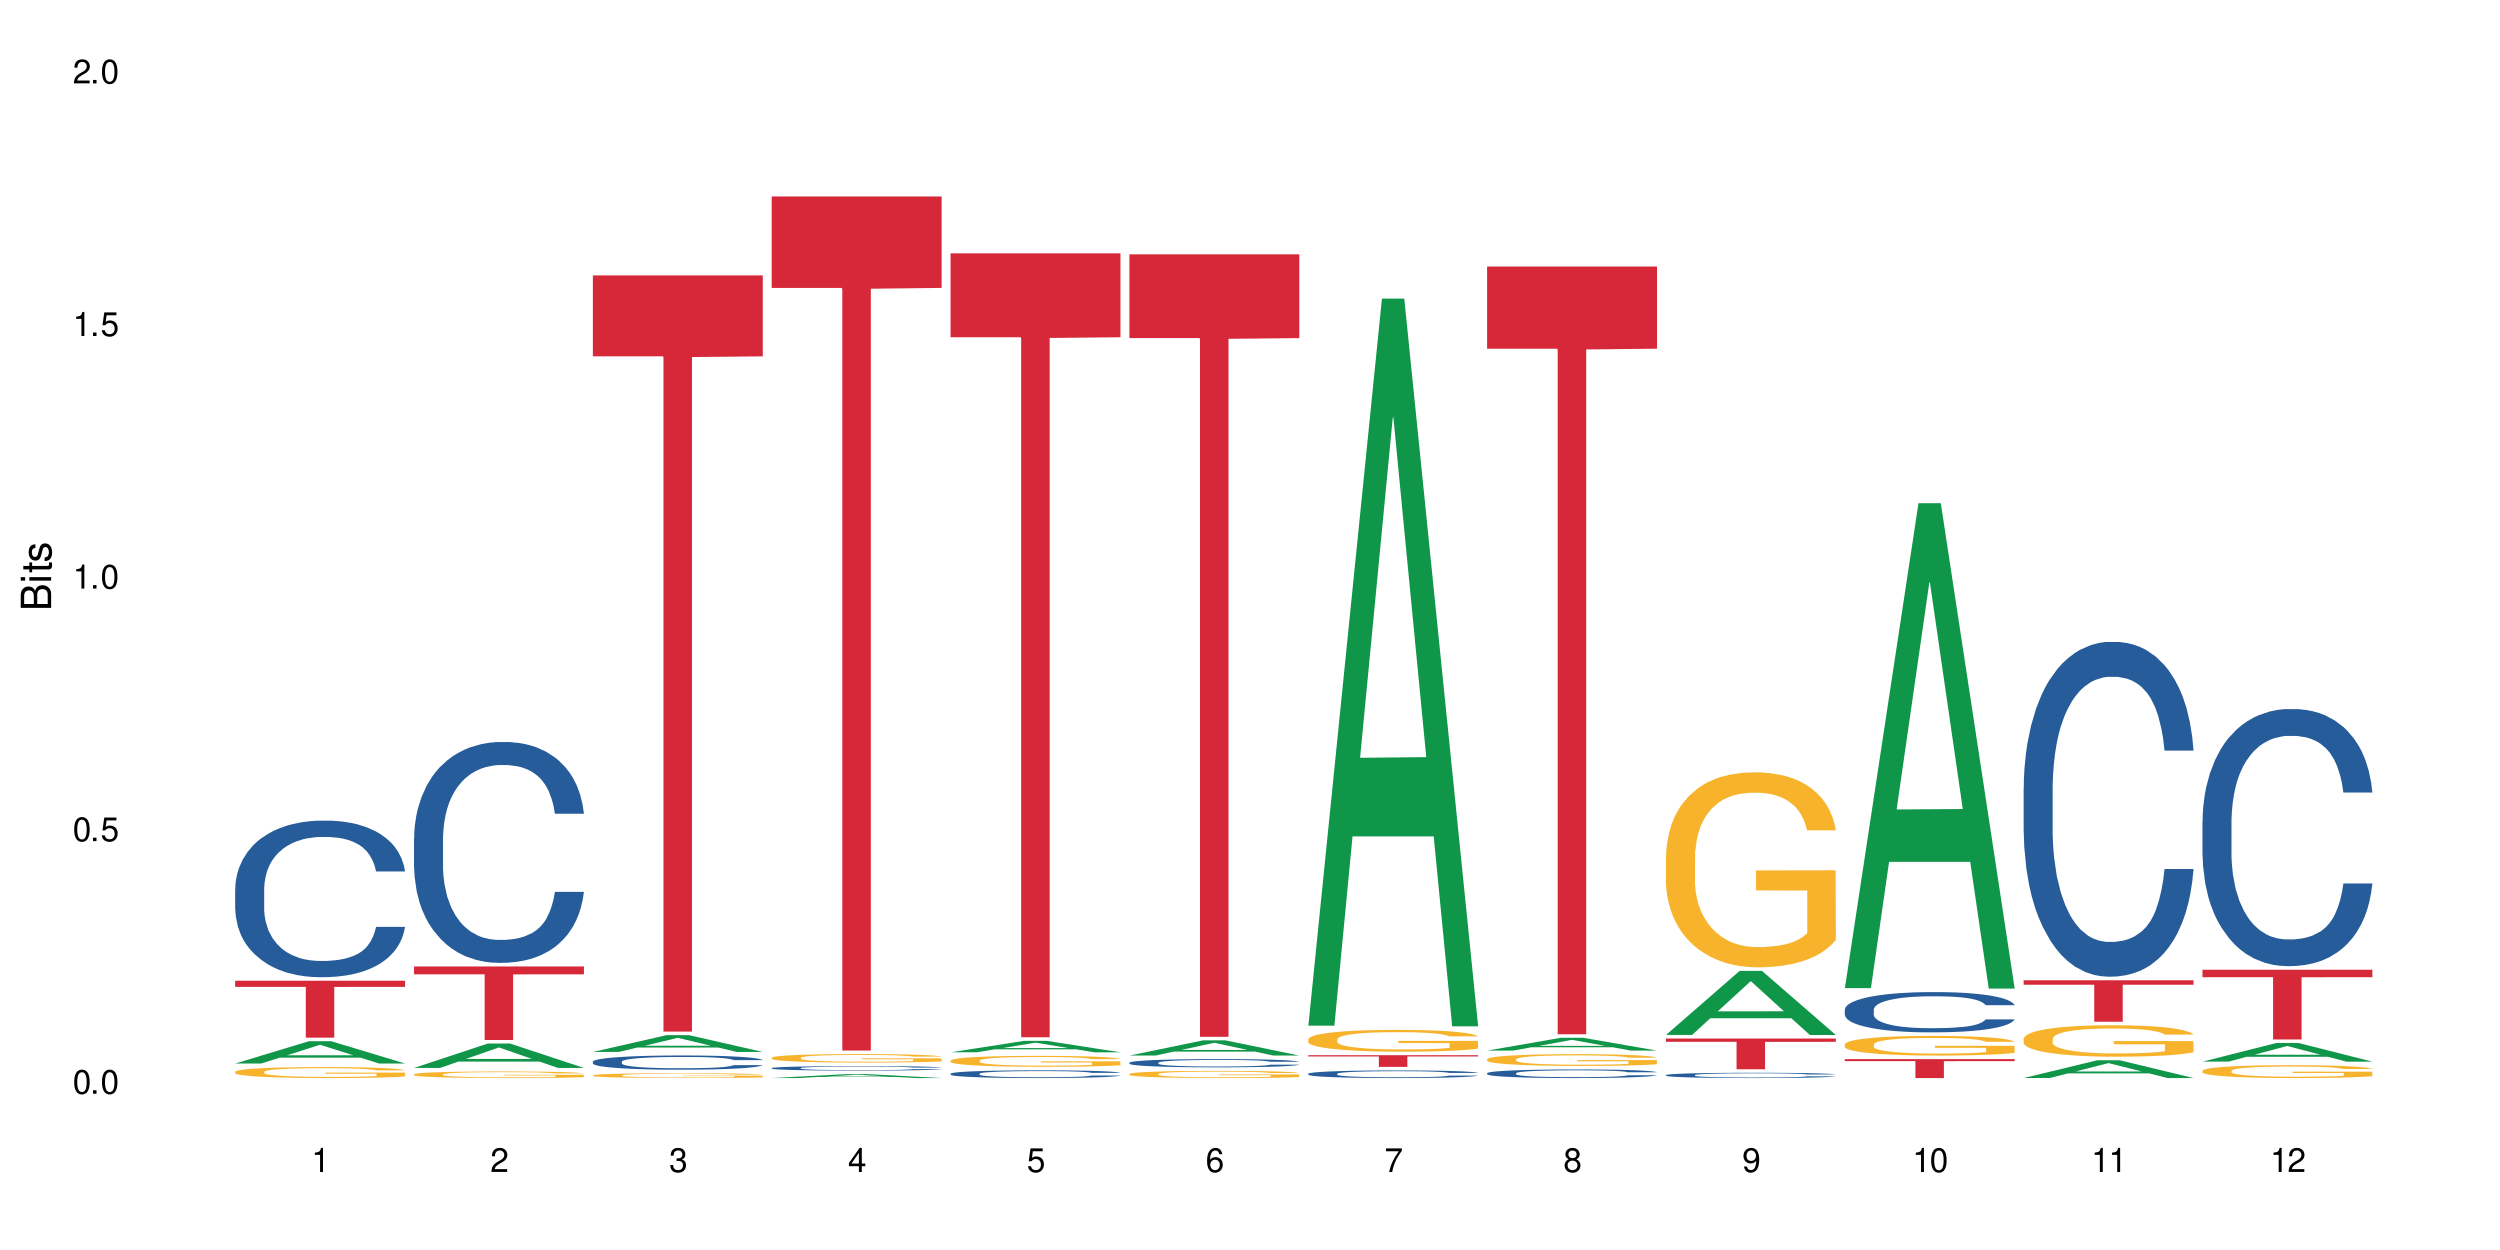 <?xml version="1.0" encoding="UTF-8"?>
<svg xmlns="http://www.w3.org/2000/svg" xmlns:xlink="http://www.w3.org/1999/xlink" width="720" height="360" viewBox="0 0 720 360">
<defs>
<g>
<g id="glyph-0-0">
</g>
<g id="glyph-0-1">
<path d="M 2.641 -6.938 C 2 -6.938 1.422 -6.656 1.078 -6.172 C 0.641 -5.562 0.406 -4.641 0.406 -3.359 C 0.406 -1.016 1.188 0.219 2.641 0.219 C 4.078 0.219 4.859 -1.016 4.859 -3.297 C 4.859 -4.641 4.656 -5.547 4.203 -6.172 C 3.844 -6.656 3.281 -6.938 2.641 -6.938 Z M 2.641 -6.188 C 3.547 -6.188 4 -5.25 4 -3.375 C 4 -1.406 3.562 -0.484 2.625 -0.484 C 1.734 -0.484 1.281 -1.438 1.281 -3.344 C 1.281 -5.25 1.734 -6.188 2.641 -6.188 Z M 2.641 -6.188 "/>
</g>
<g id="glyph-0-2">
<path d="M 1.828 -1 L 0.828 -1 L 0.828 0 L 1.828 0 Z M 1.828 -1 "/>
</g>
<g id="glyph-0-3">
<path d="M 4.562 -6.797 L 1.062 -6.797 L 0.547 -3.094 L 1.328 -3.094 C 1.719 -3.562 2.047 -3.734 2.578 -3.734 C 3.484 -3.734 4.062 -3.109 4.062 -2.094 C 4.062 -1.125 3.484 -0.531 2.578 -0.531 C 1.828 -0.531 1.375 -0.906 1.188 -1.672 L 0.328 -1.672 C 0.453 -1.109 0.547 -0.844 0.75 -0.594 C 1.125 -0.078 1.828 0.219 2.594 0.219 C 3.969 0.219 4.922 -0.781 4.922 -2.219 C 4.922 -3.562 4.031 -4.484 2.719 -4.484 C 2.25 -4.484 1.859 -4.359 1.469 -4.062 L 1.734 -5.969 L 4.562 -5.969 Z M 4.562 -6.797 "/>
</g>
<g id="glyph-0-4">
<path d="M 2.484 -4.938 L 2.484 0 L 3.328 0 L 3.328 -6.938 L 2.766 -6.938 C 2.469 -5.875 2.281 -5.734 0.984 -5.562 L 0.984 -4.938 Z M 2.484 -4.938 "/>
</g>
<g id="glyph-0-5">
<path d="M 4.859 -0.828 L 1.281 -0.828 C 1.359 -1.406 1.672 -1.781 2.5 -2.281 L 3.469 -2.828 C 4.406 -3.344 4.906 -4.062 4.906 -4.906 C 4.906 -5.484 4.672 -6.031 4.266 -6.406 C 3.859 -6.766 3.375 -6.938 2.719 -6.938 C 1.859 -6.938 1.219 -6.625 0.844 -6.031 C 0.609 -5.672 0.5 -5.234 0.484 -4.531 L 1.328 -4.531 C 1.359 -5.016 1.406 -5.281 1.531 -5.516 C 1.75 -5.938 2.188 -6.203 2.703 -6.203 C 3.469 -6.203 4.031 -5.641 4.031 -4.891 C 4.031 -4.344 3.719 -3.859 3.125 -3.516 L 2.234 -3 C 0.812 -2.172 0.406 -1.531 0.328 -0.016 L 4.859 -0.016 Z M 4.859 -0.828 "/>
</g>
<g id="glyph-0-6">
<path d="M 2.125 -3.188 L 2.578 -3.188 C 3.5 -3.188 3.984 -2.766 3.984 -1.922 C 3.984 -1.062 3.469 -0.531 2.594 -0.531 C 1.656 -0.531 1.203 -1 1.156 -2.016 L 0.312 -2.016 C 0.344 -1.453 0.438 -1.094 0.609 -0.781 C 0.953 -0.109 1.625 0.219 2.547 0.219 C 3.953 0.219 4.859 -0.625 4.859 -1.938 C 4.859 -2.828 4.516 -3.297 3.703 -3.594 C 4.344 -3.844 4.656 -4.328 4.656 -5.031 C 4.656 -6.219 3.875 -6.938 2.578 -6.938 C 1.203 -6.938 0.484 -6.172 0.453 -4.703 L 1.297 -4.703 C 1.312 -5.125 1.344 -5.359 1.453 -5.578 C 1.641 -5.969 2.062 -6.203 2.594 -6.203 C 3.344 -6.203 3.797 -5.75 3.797 -5 C 3.797 -4.516 3.609 -4.219 3.25 -4.047 C 3.016 -3.953 2.703 -3.922 2.125 -3.906 Z M 2.125 -3.188 "/>
</g>
<g id="glyph-0-7">
<path d="M 3.141 -1.672 L 3.141 0 L 3.984 0 L 3.984 -1.672 L 4.984 -1.672 L 4.984 -2.438 L 3.984 -2.438 L 3.984 -6.938 L 3.359 -6.938 L 0.266 -2.578 L 0.266 -1.672 Z M 3.141 -2.438 L 1 -2.438 L 3.141 -5.5 Z M 3.141 -2.438 "/>
</g>
<g id="glyph-0-8">
<path d="M 4.781 -5.125 C 4.609 -6.266 3.891 -6.938 2.844 -6.938 C 2.094 -6.938 1.422 -6.578 1.031 -5.953 C 0.594 -5.266 0.406 -4.422 0.406 -3.172 C 0.406 -2 0.578 -1.25 0.984 -0.641 C 1.359 -0.078 1.953 0.219 2.703 0.219 C 3.984 0.219 4.922 -0.75 4.922 -2.094 C 4.922 -3.375 4.062 -4.281 2.844 -4.281 C 2.172 -4.281 1.641 -4.031 1.281 -3.516 C 1.281 -5.234 1.828 -6.188 2.797 -6.188 C 3.391 -6.188 3.797 -5.797 3.938 -5.125 Z M 2.734 -3.531 C 3.547 -3.531 4.062 -2.953 4.062 -2.031 C 4.062 -1.156 3.484 -0.531 2.703 -0.531 C 1.922 -0.531 1.328 -1.188 1.328 -2.078 C 1.328 -2.938 1.906 -3.531 2.734 -3.531 Z M 2.734 -3.531 "/>
</g>
<g id="glyph-0-9">
<path d="M 4.984 -6.797 L 0.438 -6.797 L 0.438 -5.969 L 4.109 -5.969 C 2.5 -3.656 1.828 -2.234 1.328 0 L 2.219 0 C 2.594 -2.172 3.453 -4.047 4.984 -6.094 Z M 4.984 -6.797 "/>
</g>
<g id="glyph-0-10">
<path d="M 3.75 -3.656 C 4.469 -4.094 4.688 -4.438 4.688 -5.078 C 4.688 -6.172 3.844 -6.938 2.641 -6.938 C 1.438 -6.938 0.594 -6.172 0.594 -5.094 C 0.594 -4.438 0.812 -4.094 1.516 -3.656 C 0.734 -3.266 0.359 -2.703 0.359 -1.922 C 0.359 -0.656 1.281 0.219 2.641 0.219 C 3.984 0.219 4.922 -0.656 4.922 -1.922 C 4.922 -2.703 4.531 -3.266 3.75 -3.656 Z M 2.641 -6.188 C 3.359 -6.188 3.812 -5.75 3.812 -5.062 C 3.812 -4.406 3.344 -3.984 2.641 -3.984 C 1.922 -3.984 1.453 -4.406 1.453 -5.078 C 1.453 -5.75 1.922 -6.188 2.641 -6.188 Z M 2.641 -3.266 C 3.484 -3.266 4.062 -2.719 4.062 -1.906 C 4.062 -1.078 3.484 -0.531 2.625 -0.531 C 1.797 -0.531 1.219 -1.094 1.219 -1.906 C 1.219 -2.719 1.781 -3.266 2.641 -3.266 Z M 2.641 -3.266 "/>
</g>
<g id="glyph-0-11">
<path d="M 0.516 -1.578 C 0.672 -0.453 1.406 0.219 2.438 0.219 C 3.188 0.219 3.859 -0.141 4.266 -0.766 C 4.688 -1.453 4.891 -2.297 4.891 -3.547 C 4.891 -4.719 4.703 -5.453 4.312 -6.078 C 3.938 -6.641 3.344 -6.938 2.594 -6.938 C 1.297 -6.938 0.359 -5.969 0.359 -4.625 C 0.359 -3.344 1.234 -2.453 2.453 -2.453 C 3.094 -2.453 3.578 -2.672 4.016 -3.203 C 4 -1.484 3.469 -0.531 2.5 -0.531 C 1.906 -0.531 1.484 -0.906 1.359 -1.578 Z M 2.578 -6.203 C 3.375 -6.203 3.969 -5.531 3.969 -4.641 C 3.969 -3.797 3.391 -3.188 2.547 -3.188 C 1.734 -3.188 1.234 -3.766 1.234 -4.688 C 1.234 -5.562 1.797 -6.203 2.578 -6.203 Z M 2.578 -6.203 "/>
</g>
<g id="glyph-1-0">
</g>
<g id="glyph-1-1">
<path d="M 0 -0.953 L 0 -4.891 C 0 -5.719 -0.234 -6.344 -0.734 -6.797 C -1.188 -7.234 -1.812 -7.469 -2.5 -7.469 C -3.547 -7.469 -4.188 -7 -4.625 -5.875 C -4.984 -6.688 -5.625 -7.094 -6.531 -7.094 C -7.172 -7.094 -7.734 -6.859 -8.141 -6.391 C -8.562 -5.922 -8.75 -5.344 -8.75 -4.5 L -8.75 -0.953 Z M -4.984 -2.062 L -7.766 -2.062 L -7.766 -4.219 C -7.766 -4.844 -7.688 -5.203 -7.453 -5.5 C -7.219 -5.812 -6.859 -5.969 -6.375 -5.969 C -5.891 -5.969 -5.531 -5.812 -5.297 -5.5 C -5.062 -5.203 -4.984 -4.844 -4.984 -4.219 Z M -0.984 -2.062 L -4 -2.062 L -4 -4.781 C -4 -5.766 -3.438 -6.359 -2.484 -6.359 C -1.547 -6.359 -0.984 -5.766 -0.984 -4.781 Z M -0.984 -2.062 "/>
</g>
<g id="glyph-1-2">
<path d="M -6.281 -1.797 L -6.281 -0.797 L 0 -0.797 L 0 -1.797 Z M -8.75 -1.797 L -8.75 -0.797 L -7.484 -0.797 L -7.484 -1.797 Z M -8.75 -1.797 "/>
</g>
<g id="glyph-1-3">
<path d="M -6.281 -3.047 L -6.281 -2.016 L -8.016 -2.016 L -8.016 -1.016 L -6.281 -1.016 L -6.281 -0.172 L -5.469 -0.172 L -5.469 -1.016 L -0.719 -1.016 C -0.078 -1.016 0.281 -1.453 0.281 -2.234 C 0.281 -2.5 0.25 -2.719 0.188 -3.047 L -0.641 -3.047 C -0.609 -2.906 -0.594 -2.766 -0.594 -2.562 C -0.594 -2.141 -0.719 -2.016 -1.156 -2.016 L -5.469 -2.016 L -5.469 -3.047 Z M -6.281 -3.047 "/>
</g>
<g id="glyph-1-4">
<path d="M -4.531 -5.25 C -5.766 -5.25 -6.469 -4.422 -6.469 -2.969 C -6.469 -1.516 -5.719 -0.562 -4.547 -0.562 C -3.562 -0.562 -3.094 -1.062 -2.734 -2.562 L -2.516 -3.484 C -2.344 -4.188 -2.094 -4.469 -1.641 -4.469 C -1.047 -4.469 -0.641 -3.875 -0.641 -3 C -0.641 -2.453 -0.797 -2 -1.062 -1.75 C -1.25 -1.594 -1.422 -1.531 -1.875 -1.469 L -1.875 -0.406 C -0.422 -0.453 0.281 -1.266 0.281 -2.922 C 0.281 -4.5 -0.5 -5.516 -1.719 -5.516 C -2.656 -5.516 -3.172 -4.984 -3.469 -3.734 L -3.703 -2.766 C -3.891 -1.953 -4.156 -1.609 -4.594 -1.609 C -5.188 -1.609 -5.547 -2.125 -5.547 -2.938 C -5.547 -3.75 -5.203 -4.172 -4.531 -4.203 Z M -4.531 -5.25 "/>
</g>
</g>
</defs>
<rect x="-72" y="-36" width="864" height="432" fill="rgb(100%, 100%, 100%)" fill-opacity="1"/>
<path fill-rule="nonzero" fill="rgb(6.275%, 58.824%, 28.235%)" fill-opacity="1" d="M 67.73 306.289 L 67.785 306.281 L 88.957 299.871 L 95.387 299.871 L 116.664 306.293 L 109.188 306.293 L 103.855 304.617 L 80.488 304.617 L 75.258 306.289 L 67.73 306.289 L 82.734 303.926 L 101.711 303.918 L 92.25 300.922 L 92.145 300.914 L 92.039 300.934 L 82.684 303.918 L 82.734 303.926 Z M 67.73 306.289 "/>
<path fill-rule="nonzero" fill="rgb(14.51%, 36.078%, 60%)" fill-opacity="1" d="M 67.73 255.973 L 67.789 255.93 L 67.789 254.941 L 67.969 253.375 L 68.387 251.398 L 68.805 250.035 L 69.879 247.605 L 71.371 245.258 L 72.922 243.441 L 74.055 242.371 L 75.07 241.547 L 77.398 240.023 L 78.891 239.238 L 80.5 238.539 L 82.469 237.836 L 83.902 237.426 L 87.125 236.766 L 89.512 236.477 L 91.363 236.355 L 95.359 236.355 L 97.746 236.52 L 99.477 236.727 L 101.387 237.055 L 102.996 237.426 L 105.801 238.332 L 108.309 239.484 L 109.441 240.145 L 111.234 241.422 L 112.605 242.66 L 113.559 243.73 L 114.633 245.258 L 115.59 247.109 L 116.305 249.211 L 116.664 250.984 L 108.309 250.984 L 107.891 249.336 L 107.414 248.059 L 106.52 246.367 L 105.625 245.172 L 104.371 243.977 L 103.238 243.195 L 101.684 242.414 L 100.312 241.918 L 98.879 241.547 L 97.508 241.301 L 94.883 241.051 L 91.84 241.051 L 90.707 241.133 L 88.379 241.465 L 87.125 241.754 L 85.336 242.328 L 84.082 242.867 L 82.59 243.691 L 81.574 244.391 L 80.32 245.461 L 79.426 246.41 L 78.414 247.77 L 77.816 248.801 L 77.277 249.953 L 76.801 251.312 L 76.441 252.758 L 76.203 254.281 L 76.086 255.766 L 76.086 262.152 L 76.203 263.637 L 76.504 265.367 L 77.277 267.883 L 78.414 270.066 L 79.727 271.797 L 80.977 273.035 L 81.695 273.609 L 82.648 274.27 L 84.141 275.094 L 86.289 275.918 L 87.543 276.25 L 89.453 276.578 L 91.422 276.742 L 94.047 276.742 L 96.375 276.578 L 97.926 276.371 L 99.535 276.043 L 101.746 275.34 L 103.117 274.684 L 104.312 273.898 L 105.207 273.117 L 105.801 272.457 L 106.699 271.18 L 107.414 269.777 L 107.949 268.336 L 108.309 266.934 L 116.664 266.934 L 116.305 268.582 L 115.77 270.191 L 115.23 271.387 L 114.395 272.828 L 113.441 274.105 L 112.066 275.547 L 110.934 276.496 L 109.441 277.527 L 108.07 278.309 L 106.578 279.008 L 104.371 279.832 L 102.938 280.246 L 101.387 280.617 L 99.535 280.945 L 97.211 281.234 L 94.703 281.398 L 92.375 281.441 L 89.871 281.359 L 88.02 281.195 L 85.574 280.824 L 82.531 280.082 L 80.32 279.297 L 78.59 278.516 L 77.102 277.691 L 75.43 276.578 L 73.281 274.766 L 71.969 273.363 L 71.074 272.211 L 70.059 270.602 L 69.344 269.16 L 68.508 266.852 L 67.91 263.926 L 67.73 261.66 Z M 67.73 255.973 "/>
<path fill-rule="nonzero" fill="rgb(96.863%, 70.196%, 16.863%)" fill-opacity="1" d="M 67.73 308.668 L 67.789 308.664 L 67.789 308.609 L 68.031 308.477 L 68.625 308.297 L 69.402 308.152 L 70.238 308.035 L 70.773 307.977 L 71.668 307.887 L 72.445 307.824 L 74.414 307.695 L 76.922 307.574 L 78.293 307.523 L 79.844 307.473 L 82.051 307.418 L 83.066 307.398 L 86.172 307.352 L 89.691 307.324 L 93.57 307.312 L 95.359 307.316 L 97.805 307.328 L 101.148 307.359 L 103.059 307.391 L 104.551 307.418 L 106.102 307.457 L 108.012 307.512 L 109.801 307.582 L 111.234 307.652 L 112.664 307.738 L 113.859 307.832 L 114.871 307.934 L 115.77 308.055 L 116.305 308.152 L 116.664 308.254 L 108.367 308.254 L 107.891 308.152 L 107.355 308.078 L 106.461 307.98 L 105.562 307.91 L 104.668 307.855 L 102.996 307.781 L 101.566 307.734 L 99.777 307.695 L 98.047 307.668 L 96.074 307.652 L 94.883 307.645 L 91.719 307.645 L 88.855 307.668 L 87.184 307.688 L 85.992 307.711 L 84.32 307.754 L 83.305 307.789 L 82.707 307.812 L 80.918 307.902 L 79.727 307.984 L 79.07 308.039 L 78.234 308.125 L 77.637 308.203 L 76.98 308.32 L 76.621 308.406 L 76.145 308.602 L 76.086 309.121 L 76.266 309.23 L 76.621 309.352 L 77.102 309.453 L 77.816 309.562 L 78.531 309.648 L 79.785 309.762 L 80.859 309.836 L 81.695 309.883 L 83.305 309.961 L 83.961 309.988 L 85.512 310.039 L 87.125 310.082 L 89.094 310.117 L 90.586 310.133 L 92.973 310.148 L 96.016 310.148 L 99.598 310.129 L 101.863 310.105 L 103.414 310.082 L 104.43 310.062 L 105.684 310.031 L 106.578 310.004 L 107.414 309.973 L 108.43 309.922 L 108.43 309.23 L 93.688 309.23 L 93.688 308.906 L 116.602 308.902 L 116.664 310.031 L 115.41 310.109 L 113.859 310.184 L 112.367 310.242 L 110.816 310.293 L 108.605 310.348 L 106.816 310.383 L 104.07 310.422 L 101.566 310.449 L 98.941 310.465 L 96.613 310.473 L 93.867 310.477 L 91.422 310.473 L 88.797 310.453 L 86.707 310.43 L 84.797 310.402 L 82.887 310.363 L 80.5 310.305 L 78.949 310.254 L 77.34 310.195 L 75.727 310.121 L 74.297 310.043 L 73.34 309.984 L 72.387 309.914 L 71.371 309.828 L 70.418 309.73 L 69.699 309.641 L 69.043 309.539 L 68.566 309.441 L 68.09 309.312 L 67.852 309.207 L 67.73 309.117 Z M 67.73 308.668 "/>
<path fill-rule="nonzero" fill="rgb(83.922%, 15.686%, 22.353%)" fill-opacity="1" d="M 67.73 282.461 L 116.664 282.461 L 116.664 284.215 L 96.27 284.23 L 96.27 298.852 L 88.066 298.852 L 88.066 284.246 L 87.945 284.215 L 67.73 284.215 Z M 67.73 282.461 "/>
<path fill-rule="nonzero" fill="rgb(6.275%, 58.824%, 28.235%)" fill-opacity="1" d="M 119.238 307.559 L 119.289 307.551 L 140.465 300.547 L 146.895 300.547 L 168.172 307.566 L 160.695 307.566 L 155.363 305.734 L 131.996 305.734 L 126.766 307.559 L 119.238 307.559 L 134.242 304.977 L 153.219 304.969 L 143.758 301.695 L 143.652 301.688 L 143.547 301.707 L 134.191 304.969 L 134.242 304.977 Z M 119.238 307.559 "/>
<path fill-rule="nonzero" fill="rgb(14.51%, 36.078%, 60%)" fill-opacity="1" d="M 119.238 241.391 L 119.297 241.332 L 119.297 239.938 L 119.477 237.727 L 119.895 234.938 L 120.312 233.02 L 121.387 229.59 L 122.879 226.277 L 124.43 223.719 L 125.562 222.207 L 126.578 221.043 L 128.906 218.895 L 130.398 217.789 L 132.008 216.801 L 133.977 215.812 L 135.41 215.23 L 138.633 214.301 L 141.02 213.895 L 142.871 213.719 L 146.867 213.719 L 149.254 213.953 L 150.984 214.242 L 152.895 214.707 L 154.504 215.23 L 157.309 216.508 L 159.816 218.137 L 160.949 219.066 L 162.742 220.871 L 164.113 222.613 L 165.066 224.125 L 166.141 226.277 L 167.098 228.891 L 167.812 231.855 L 168.172 234.355 L 159.816 234.355 L 159.398 232.031 L 158.922 230.23 L 158.027 227.844 L 157.133 226.16 L 155.879 224.473 L 154.746 223.371 L 153.191 222.266 L 151.82 221.566 L 150.387 221.043 L 149.016 220.695 L 146.391 220.348 L 143.348 220.348 L 142.211 220.461 L 139.887 220.926 L 138.633 221.336 L 136.844 222.148 L 135.59 222.902 L 134.098 224.066 L 133.082 225.055 L 131.828 226.566 L 130.934 227.902 L 129.922 229.82 L 129.324 231.273 L 128.785 232.902 L 128.309 234.82 L 127.949 236.855 L 127.711 239.008 L 127.594 241.098 L 127.594 250.109 L 127.711 252.203 L 128.012 254.645 L 128.785 258.191 L 129.922 261.27 L 131.234 263.711 L 132.484 265.457 L 133.203 266.27 L 134.156 267.199 L 135.648 268.363 L 137.797 269.523 L 139.051 269.992 L 140.961 270.457 L 142.93 270.688 L 145.555 270.688 L 147.883 270.457 L 149.434 270.164 L 151.043 269.699 L 153.254 268.711 L 154.625 267.781 L 155.816 266.676 L 156.715 265.574 L 157.309 264.641 L 158.207 262.84 L 158.922 260.863 L 159.457 258.828 L 159.816 256.852 L 168.172 256.852 L 167.812 259.18 L 167.277 261.445 L 166.738 263.129 L 165.902 265.164 L 164.949 266.969 L 163.574 269.004 L 162.441 270.34 L 160.949 271.793 L 159.578 272.898 L 158.086 273.887 L 155.879 275.047 L 154.445 275.629 L 152.895 276.152 L 151.043 276.617 L 148.719 277.023 L 146.211 277.258 L 143.883 277.316 L 141.379 277.199 L 139.527 276.965 L 137.082 276.441 L 134.039 275.398 L 131.828 274.293 L 130.098 273.188 L 128.605 272.023 L 126.938 270.457 L 124.789 267.898 L 123.477 265.922 L 122.582 264.293 L 121.566 262.027 L 120.852 259.992 L 120.016 256.738 L 119.418 252.609 L 119.238 249.41 Z M 119.238 241.391 "/>
<path fill-rule="nonzero" fill="rgb(96.863%, 70.196%, 16.863%)" fill-opacity="1" d="M 119.238 309.395 L 119.297 309.395 L 119.297 309.359 L 119.535 309.281 L 120.133 309.176 L 120.91 309.086 L 121.746 309.016 L 122.281 308.98 L 123.176 308.93 L 123.953 308.891 L 125.922 308.812 L 128.43 308.742 L 129.801 308.711 L 131.352 308.68 L 133.559 308.648 L 134.574 308.637 L 137.676 308.609 L 141.199 308.59 L 145.078 308.586 L 146.867 308.586 L 149.312 308.594 L 152.656 308.613 L 154.566 308.629 L 156.059 308.648 L 157.609 308.668 L 159.52 308.703 L 161.309 308.746 L 162.742 308.789 L 164.172 308.84 L 165.367 308.895 L 166.379 308.953 L 167.277 309.027 L 167.812 309.086 L 168.172 309.148 L 159.875 309.148 L 159.398 309.086 L 158.863 309.043 L 157.965 308.984 L 157.07 308.941 L 156.176 308.91 L 154.504 308.863 L 153.074 308.836 L 151.281 308.812 L 149.551 308.797 L 147.582 308.789 L 146.391 308.785 L 143.227 308.785 L 140.363 308.797 L 138.691 308.809 L 137.5 308.824 L 135.828 308.848 L 134.812 308.871 L 134.215 308.883 L 132.426 308.938 L 131.234 308.984 L 130.578 309.02 L 129.742 309.07 L 129.145 309.117 L 128.488 309.188 L 128.129 309.238 L 127.652 309.355 L 127.594 309.668 L 127.773 309.73 L 128.129 309.805 L 128.605 309.863 L 129.324 309.93 L 130.039 309.98 L 131.293 310.047 L 132.367 310.094 L 133.203 310.121 L 134.812 310.168 L 135.469 310.184 L 137.02 310.215 L 138.633 310.238 L 140.602 310.262 L 142.094 310.27 L 144.48 310.281 L 147.523 310.281 L 151.105 310.27 L 153.371 310.254 L 154.922 310.242 L 155.938 310.23 L 157.191 310.211 L 158.086 310.195 L 158.922 310.176 L 159.938 310.145 L 159.938 309.73 L 145.195 309.73 L 145.195 309.535 L 168.109 309.535 L 168.172 310.211 L 166.918 310.258 L 165.367 310.301 L 163.875 310.336 L 162.324 310.367 L 160.113 310.398 L 158.324 310.418 L 155.578 310.445 L 153.074 310.461 L 150.449 310.469 L 148.121 310.477 L 145.375 310.477 L 142.93 310.473 L 140.305 310.461 L 138.215 310.449 L 136.305 310.434 L 134.395 310.41 L 132.008 310.375 L 130.457 310.344 L 128.848 310.309 L 127.234 310.266 L 125.801 310.219 L 123.895 310.141 L 122.879 310.09 L 121.926 310.027 L 121.207 309.977 L 120.551 309.914 L 120.074 309.859 L 119.598 309.781 L 119.359 309.719 L 119.238 309.664 Z M 119.238 309.395 "/>
<path fill-rule="nonzero" fill="rgb(83.922%, 15.686%, 22.353%)" fill-opacity="1" d="M 119.238 278.336 L 168.172 278.336 L 168.172 280.602 L 147.777 280.621 L 147.777 299.527 L 139.574 299.527 L 139.574 280.645 L 139.453 280.602 L 119.238 280.602 Z M 119.238 278.336 "/>
<path fill-rule="nonzero" fill="rgb(6.275%, 58.824%, 28.235%)" fill-opacity="1" d="M 170.746 302.957 L 170.797 302.953 L 191.973 298.121 L 198.402 298.121 L 219.68 302.961 L 212.203 302.961 L 206.871 301.699 L 183.504 301.699 L 178.273 302.957 L 170.746 302.957 L 185.75 301.176 L 204.727 301.172 L 195.266 298.914 L 195.16 298.906 L 195.055 298.922 L 185.699 301.172 L 185.75 301.176 Z M 170.746 302.957 "/>
<path fill-rule="nonzero" fill="rgb(14.51%, 36.078%, 60%)" fill-opacity="1" d="M 170.746 305.762 L 170.805 305.758 L 170.805 305.668 L 170.984 305.527 L 171.402 305.348 L 171.82 305.223 L 172.895 305.004 L 174.387 304.789 L 175.938 304.625 L 177.07 304.527 L 178.086 304.453 L 180.414 304.316 L 181.906 304.242 L 183.516 304.18 L 185.484 304.117 L 186.918 304.078 L 190.141 304.02 L 192.527 303.992 L 194.375 303.98 L 198.375 303.98 L 200.762 303.996 L 202.492 304.016 L 204.402 304.047 L 206.012 304.078 L 208.816 304.16 L 211.324 304.266 L 212.457 304.328 L 214.25 304.441 L 215.621 304.555 L 216.574 304.652 L 217.648 304.789 L 218.605 304.957 L 219.32 305.148 L 219.68 305.309 L 211.324 305.309 L 210.906 305.16 L 210.43 305.043 L 209.535 304.891 L 208.641 304.781 L 207.387 304.676 L 206.25 304.602 L 204.699 304.531 L 203.328 304.488 L 201.895 304.453 L 200.523 304.43 L 197.898 304.41 L 194.855 304.41 L 193.719 304.418 L 191.395 304.445 L 190.141 304.473 L 188.352 304.523 L 187.098 304.574 L 185.605 304.648 L 184.59 304.711 L 183.336 304.809 L 182.441 304.895 L 181.426 305.02 L 180.832 305.113 L 180.293 305.215 L 179.816 305.34 L 179.457 305.469 L 179.219 305.609 L 179.102 305.742 L 179.102 306.324 L 179.219 306.457 L 179.52 306.613 L 180.293 306.844 L 181.426 307.039 L 182.742 307.199 L 183.992 307.309 L 184.711 307.363 L 185.664 307.422 L 187.156 307.496 L 189.305 307.57 L 190.559 307.602 L 192.469 307.633 L 194.438 307.645 L 197.062 307.645 L 199.391 307.633 L 200.941 307.613 L 202.551 307.582 L 204.762 307.52 L 206.133 307.461 L 207.324 307.387 L 208.223 307.316 L 208.816 307.258 L 209.711 307.141 L 210.43 307.016 L 210.965 306.883 L 211.324 306.758 L 219.68 306.758 L 219.32 306.906 L 218.785 307.051 L 218.246 307.16 L 217.41 307.289 L 216.457 307.406 L 215.082 307.539 L 213.949 307.625 L 212.457 307.719 L 211.086 307.789 L 209.594 307.852 L 207.387 307.926 L 205.953 307.965 L 204.402 307.996 L 202.551 308.027 L 200.227 308.055 L 197.719 308.07 L 195.391 308.07 L 192.887 308.066 L 191.035 308.051 L 188.59 308.016 L 185.547 307.949 L 183.336 307.879 L 181.605 307.809 L 180.113 307.73 L 178.445 307.633 L 176.297 307.465 L 174.984 307.34 L 174.086 307.234 L 173.074 307.09 L 172.355 306.957 L 171.523 306.75 L 170.926 306.484 L 170.746 306.277 Z M 170.746 305.762 "/>
<path fill-rule="nonzero" fill="rgb(96.863%, 70.196%, 16.863%)" fill-opacity="1" d="M 170.746 309.684 L 170.805 309.684 L 170.805 309.66 L 171.043 309.602 L 171.641 309.523 L 172.418 309.457 L 173.254 309.406 L 173.789 309.383 L 174.684 309.344 L 175.461 309.316 L 177.43 309.258 L 179.938 309.207 L 181.309 309.184 L 182.859 309.16 L 185.066 309.137 L 186.082 309.129 L 189.184 309.109 L 192.707 309.094 L 198.375 309.094 L 200.82 309.098 L 204.164 309.113 L 206.074 309.125 L 207.566 309.137 L 209.117 309.152 L 211.027 309.18 L 212.816 309.211 L 214.25 309.238 L 215.68 309.277 L 216.875 309.316 L 217.887 309.363 L 218.785 309.414 L 219.32 309.461 L 219.68 309.504 L 211.383 309.504 L 210.906 309.461 L 210.371 309.426 L 209.473 309.383 L 207.684 309.328 L 206.012 309.297 L 204.582 309.277 L 202.789 309.258 L 201.059 309.246 L 199.09 309.238 L 194.734 309.238 L 191.871 309.246 L 190.199 309.258 L 189.008 309.266 L 187.336 309.285 L 186.32 309.301 L 185.723 309.312 L 183.934 309.352 L 182.742 309.387 L 182.086 309.41 L 181.25 309.445 L 180.652 309.48 L 179.996 309.531 L 179.637 309.57 L 179.16 309.656 L 179.102 309.883 L 179.281 309.93 L 179.637 309.984 L 180.113 310.027 L 180.832 310.078 L 181.547 310.113 L 182.801 310.164 L 183.875 310.195 L 184.711 310.219 L 186.32 310.25 L 186.977 310.262 L 188.527 310.285 L 190.141 310.305 L 192.109 310.32 L 193.602 310.328 L 195.988 310.332 L 199.031 310.332 L 202.613 310.324 L 204.879 310.316 L 206.43 310.305 L 207.445 310.297 L 208.699 310.281 L 209.594 310.27 L 210.43 310.254 L 211.445 310.234 L 211.445 309.93 L 196.703 309.93 L 196.703 309.789 L 219.617 309.789 L 219.68 310.281 L 218.426 310.316 L 216.875 310.348 L 215.383 310.375 L 213.832 310.395 L 211.621 310.418 L 209.832 310.434 L 207.086 310.453 L 204.582 310.465 L 201.957 310.473 L 199.629 310.477 L 196.883 310.477 L 194.438 310.473 L 191.812 310.465 L 189.723 310.457 L 187.812 310.445 L 185.902 310.426 L 183.516 310.402 L 181.965 310.379 L 180.355 310.352 L 178.742 310.32 L 177.309 310.285 L 176.355 310.262 L 175.402 310.23 L 174.387 310.191 L 173.43 310.148 L 172.715 310.109 L 172.059 310.066 L 171.582 310.023 L 171.105 309.969 L 170.867 309.922 L 170.746 309.883 Z M 170.746 309.684 "/>
<path fill-rule="nonzero" fill="rgb(83.922%, 15.686%, 22.353%)" fill-opacity="1" d="M 170.746 79.316 L 219.68 79.316 L 219.68 102.629 L 199.285 102.832 L 199.285 297.102 L 191.078 297.102 L 191.078 103.039 L 190.961 102.629 L 170.746 102.629 Z M 170.746 79.316 "/>
<path fill-rule="nonzero" fill="rgb(6.275%, 58.824%, 28.235%)" fill-opacity="1" d="M 222.254 310.477 L 222.305 310.473 L 243.48 309.352 L 249.91 309.352 L 271.188 310.477 L 263.711 310.477 L 258.379 310.184 L 235.008 310.184 L 229.781 310.477 L 222.254 310.477 L 237.258 310.062 L 256.234 310.059 L 246.773 309.535 L 246.668 309.535 L 246.562 309.539 L 237.207 310.059 L 237.258 310.062 Z M 222.254 310.477 "/>
<path fill-rule="nonzero" fill="rgb(14.51%, 36.078%, 60%)" fill-opacity="1" d="M 222.254 307.602 L 222.312 307.602 L 222.312 307.574 L 222.492 307.527 L 222.91 307.473 L 223.328 307.434 L 224.402 307.363 L 225.895 307.297 L 227.445 307.246 L 228.578 307.215 L 229.594 307.191 L 231.922 307.148 L 233.414 307.125 L 235.023 307.105 L 236.992 307.086 L 238.426 307.074 L 241.648 307.055 L 244.035 307.047 L 245.883 307.043 L 249.883 307.043 L 252.27 307.047 L 254 307.051 L 255.91 307.062 L 257.52 307.074 L 260.324 307.098 L 262.832 307.133 L 263.965 307.148 L 265.754 307.188 L 267.129 307.223 L 268.082 307.254 L 269.156 307.297 L 270.113 307.348 L 270.828 307.41 L 271.188 307.461 L 262.832 307.461 L 262.414 307.414 L 261.938 307.375 L 261.043 307.328 L 260.145 307.293 L 258.895 307.262 L 257.758 307.238 L 256.207 307.215 L 254.836 307.199 L 253.402 307.191 L 252.031 307.184 L 249.406 307.176 L 246.363 307.176 L 245.227 307.18 L 242.902 307.188 L 241.648 307.195 L 239.855 307.211 L 238.605 307.227 L 237.113 307.25 L 236.098 307.273 L 234.844 307.301 L 233.949 307.328 L 232.934 307.367 L 232.34 307.398 L 231.801 307.43 L 231.324 307.469 L 230.965 307.512 L 230.727 307.555 L 230.609 307.598 L 230.609 307.781 L 230.727 307.824 L 231.027 307.871 L 231.801 307.945 L 232.934 308.008 L 234.25 308.055 L 235.5 308.09 L 236.219 308.109 L 237.172 308.125 L 238.664 308.148 L 240.812 308.176 L 242.066 308.184 L 243.977 308.191 L 245.945 308.199 L 248.57 308.199 L 250.898 308.191 L 252.449 308.188 L 254.059 308.176 L 256.266 308.156 L 257.641 308.137 L 258.832 308.117 L 259.73 308.094 L 260.324 308.074 L 261.219 308.039 L 261.938 308 L 262.473 307.957 L 262.832 307.918 L 271.188 307.918 L 270.828 307.965 L 270.289 308.012 L 269.754 308.043 L 268.918 308.086 L 267.965 308.121 L 266.59 308.164 L 265.457 308.191 L 263.965 308.219 L 262.594 308.242 L 261.102 308.262 L 258.895 308.285 L 257.461 308.297 L 255.91 308.309 L 254.059 308.316 L 251.73 308.324 L 249.227 308.332 L 246.898 308.332 L 244.391 308.328 L 242.543 308.324 L 240.098 308.312 L 237.051 308.293 L 234.844 308.27 L 233.113 308.25 L 231.621 308.223 L 229.953 308.191 L 227.805 308.141 L 226.492 308.102 L 225.594 308.066 L 224.582 308.023 L 223.863 307.98 L 223.031 307.914 L 222.434 307.832 L 222.254 307.766 Z M 222.254 307.602 "/>
<path fill-rule="nonzero" fill="rgb(96.863%, 70.196%, 16.863%)" fill-opacity="1" d="M 222.254 304.625 L 222.312 304.621 L 222.312 304.578 L 222.551 304.477 L 223.148 304.34 L 223.926 304.223 L 224.762 304.137 L 225.297 304.09 L 226.191 304.02 L 226.969 303.973 L 228.938 303.871 L 231.445 303.777 L 232.816 303.738 L 234.367 303.699 L 236.574 303.656 L 237.59 303.641 L 240.691 303.605 L 244.215 303.582 L 248.094 303.578 L 249.883 303.578 L 252.328 303.59 L 255.672 303.613 L 257.582 303.637 L 259.07 303.656 L 260.625 303.688 L 262.535 303.73 L 264.324 303.785 L 265.754 303.84 L 267.188 303.906 L 268.383 303.977 L 269.395 304.055 L 270.289 304.148 L 270.828 304.227 L 271.188 304.305 L 262.891 304.305 L 262.414 304.227 L 261.875 304.168 L 260.98 304.094 L 260.086 304.039 L 259.191 303.996 L 257.52 303.938 L 256.09 303.902 L 254.297 303.871 L 252.566 303.852 L 250.598 303.84 L 249.406 303.832 L 246.242 303.832 L 243.379 303.848 L 241.707 303.867 L 240.516 303.887 L 238.844 303.918 L 237.828 303.945 L 237.23 303.965 L 235.441 304.031 L 234.25 304.094 L 233.59 304.137 L 232.758 304.203 L 232.16 304.266 L 231.504 304.355 L 231.145 304.422 L 230.668 304.574 L 230.609 304.977 L 230.785 305.059 L 231.145 305.152 L 231.621 305.23 L 232.34 305.316 L 233.055 305.383 L 234.309 305.469 L 235.383 305.527 L 236.219 305.562 L 237.828 305.625 L 238.484 305.645 L 240.035 305.684 L 241.648 305.715 L 243.617 305.742 L 245.109 305.758 L 247.496 305.766 L 250.539 305.766 L 254.121 305.754 L 256.387 305.734 L 257.938 305.719 L 258.953 305.703 L 260.207 305.68 L 261.102 305.656 L 261.938 305.633 L 262.949 305.594 L 262.949 305.059 L 248.211 305.059 L 248.211 304.809 L 271.125 304.805 L 271.188 305.68 L 269.934 305.738 L 268.383 305.797 L 266.891 305.84 L 265.34 305.879 L 263.129 305.922 L 261.34 305.949 L 258.594 305.98 L 256.09 306 L 253.465 306.012 L 251.137 306.02 L 248.391 306.023 L 245.945 306.02 L 243.32 306.004 L 241.23 305.984 L 239.32 305.965 L 237.41 305.934 L 235.023 305.887 L 233.473 305.852 L 231.859 305.805 L 230.25 305.746 L 228.816 305.688 L 227.863 305.641 L 226.91 305.586 L 225.895 305.52 L 224.938 305.445 L 224.223 305.375 L 223.566 305.297 L 223.09 305.223 L 222.613 305.121 L 222.375 305.043 L 222.254 304.973 Z M 222.254 304.625 "/>
<path fill-rule="nonzero" fill="rgb(83.922%, 15.686%, 22.353%)" fill-opacity="1" d="M 222.254 56.59 L 271.188 56.59 L 271.188 82.918 L 250.793 83.152 L 250.793 302.559 L 242.586 302.559 L 242.586 83.383 L 242.469 82.918 L 222.254 82.918 Z M 222.254 56.59 "/>
<path fill-rule="nonzero" fill="rgb(6.275%, 58.824%, 28.235%)" fill-opacity="1" d="M 273.762 303.062 L 273.812 303.059 L 294.984 299.762 L 301.418 299.762 L 322.695 303.066 L 315.219 303.066 L 309.887 302.203 L 286.516 302.203 L 281.289 303.062 L 273.762 303.062 L 288.766 301.848 L 307.742 301.844 L 298.281 300.301 L 298.176 300.301 L 298.07 300.309 L 288.711 301.844 L 288.766 301.848 Z M 273.762 303.062 "/>
<path fill-rule="nonzero" fill="rgb(14.51%, 36.078%, 60%)" fill-opacity="1" d="M 273.762 309.223 L 273.82 309.219 L 273.82 309.172 L 274 309.094 L 274.418 308.996 L 274.836 308.93 L 275.91 308.809 L 277.402 308.691 L 278.953 308.602 L 280.086 308.551 L 281.102 308.512 L 283.43 308.434 L 284.922 308.395 L 286.531 308.363 L 288.5 308.328 L 289.934 308.309 L 293.156 308.273 L 295.543 308.262 L 297.391 308.254 L 301.391 308.254 L 303.777 308.262 L 305.508 308.273 L 307.418 308.289 L 309.027 308.309 L 311.832 308.352 L 314.34 308.41 L 315.473 308.441 L 317.262 308.504 L 318.637 308.566 L 319.59 308.617 L 320.664 308.691 L 321.621 308.785 L 322.336 308.887 L 322.695 308.977 L 314.34 308.977 L 313.922 308.895 L 313.445 308.832 L 312.551 308.746 L 311.652 308.688 L 310.402 308.629 L 309.266 308.59 L 307.715 308.551 L 306.344 308.527 L 304.91 308.512 L 303.539 308.496 L 300.914 308.484 L 297.871 308.484 L 296.734 308.488 L 294.41 308.508 L 293.156 308.52 L 291.363 308.547 L 290.113 308.574 L 288.621 308.617 L 287.605 308.648 L 286.352 308.703 L 285.457 308.75 L 284.441 308.816 L 283.848 308.867 L 283.309 308.926 L 282.832 308.992 L 282.473 309.062 L 282.234 309.137 L 282.117 309.211 L 282.117 309.527 L 282.234 309.598 L 282.535 309.684 L 283.309 309.809 L 284.441 309.914 L 285.754 310 L 287.008 310.062 L 287.727 310.09 L 288.68 310.125 L 290.172 310.164 L 292.32 310.203 L 293.574 310.223 L 295.484 310.238 L 297.453 310.246 L 300.078 310.246 L 302.406 310.238 L 303.957 310.227 L 305.566 310.211 L 307.773 310.176 L 309.148 310.145 L 310.34 310.105 L 311.234 310.066 L 311.832 310.035 L 312.727 309.973 L 313.445 309.902 L 313.98 309.832 L 314.34 309.762 L 322.695 309.762 L 322.336 309.844 L 321.797 309.922 L 321.262 309.98 L 320.426 310.051 L 319.473 310.113 L 318.098 310.188 L 316.965 310.234 L 315.473 310.285 L 314.102 310.324 L 312.609 310.355 L 310.402 310.398 L 308.969 310.418 L 307.418 310.438 L 305.566 310.453 L 303.238 310.465 L 300.734 310.477 L 298.406 310.477 L 295.898 310.473 L 294.051 310.465 L 291.605 310.445 L 288.559 310.41 L 286.352 310.371 L 284.621 310.332 L 283.129 310.293 L 281.461 310.238 L 279.312 310.148 L 278 310.078 L 277.102 310.023 L 276.09 309.941 L 275.371 309.871 L 274.535 309.758 L 273.941 309.613 L 273.762 309.5 Z M 273.762 309.223 "/>
<path fill-rule="nonzero" fill="rgb(96.863%, 70.196%, 16.863%)" fill-opacity="1" d="M 273.762 305.434 L 273.82 305.43 L 273.82 305.375 L 274.059 305.246 L 274.656 305.066 L 275.434 304.918 L 276.27 304.805 L 276.805 304.742 L 277.699 304.656 L 278.477 304.594 L 280.445 304.465 L 282.949 304.344 L 284.324 304.293 L 285.875 304.242 L 288.082 304.188 L 289.098 304.168 L 292.199 304.121 L 295.723 304.094 L 299.602 304.086 L 301.391 304.09 L 303.836 304.102 L 307.18 304.133 L 309.09 304.16 L 310.578 304.188 L 312.133 304.227 L 314.039 304.285 L 315.832 304.352 L 317.262 304.422 L 318.695 304.508 L 319.891 304.602 L 320.902 304.699 L 321.797 304.82 L 322.336 304.922 L 322.695 305.023 L 314.398 305.023 L 313.922 304.922 L 313.383 304.844 L 312.488 304.75 L 311.594 304.68 L 310.699 304.625 L 309.027 304.551 L 307.598 304.504 L 305.805 304.465 L 304.074 304.438 L 302.105 304.422 L 300.914 304.418 L 297.75 304.418 L 294.887 304.438 L 293.215 304.461 L 292.02 304.48 L 290.352 304.523 L 289.336 304.559 L 288.738 304.582 L 286.949 304.672 L 285.754 304.754 L 285.098 304.809 L 284.266 304.895 L 283.668 304.973 L 283.012 305.086 L 282.652 305.172 L 282.176 305.367 L 282.117 305.887 L 282.293 305.996 L 282.652 306.113 L 283.129 306.215 L 283.848 306.324 L 284.562 306.41 L 285.816 306.52 L 286.891 306.598 L 287.727 306.645 L 289.336 306.723 L 289.992 306.75 L 291.543 306.801 L 293.156 306.84 L 295.125 306.875 L 296.617 306.891 L 299.004 306.906 L 302.047 306.906 L 305.625 306.891 L 307.895 306.867 L 309.445 306.844 L 310.461 306.824 L 311.715 306.793 L 312.609 306.762 L 313.445 306.73 L 314.457 306.684 L 314.457 305.996 L 299.719 305.992 L 299.719 305.668 L 322.633 305.668 L 322.695 306.793 L 321.441 306.871 L 319.891 306.945 L 318.398 307 L 316.844 307.051 L 314.637 307.105 L 312.848 307.141 L 310.102 307.18 L 307.598 307.207 L 304.969 307.223 L 302.645 307.23 L 299.898 307.234 L 297.453 307.23 L 294.824 307.211 L 292.738 307.188 L 290.828 307.16 L 288.918 307.121 L 286.531 307.062 L 284.98 307.012 L 283.367 306.953 L 281.758 306.879 L 280.324 306.805 L 279.371 306.742 L 278.414 306.672 L 277.402 306.586 L 276.445 306.488 L 275.73 306.398 L 275.074 306.301 L 274.598 306.203 L 274.121 306.074 L 273.879 305.973 L 273.762 305.883 Z M 273.762 305.434 "/>
<path fill-rule="nonzero" fill="rgb(83.922%, 15.686%, 22.353%)" fill-opacity="1" d="M 273.762 72.953 L 322.695 72.953 L 322.695 97.125 L 302.301 97.336 L 302.301 298.742 L 294.094 298.742 L 294.094 97.547 L 293.977 97.125 L 273.762 97.125 Z M 273.762 72.953 "/>
<path fill-rule="nonzero" fill="rgb(6.275%, 58.824%, 28.235%)" fill-opacity="1" d="M 325.27 303.996 L 325.32 303.992 L 346.492 299.621 L 352.926 299.621 L 374.199 304 L 366.727 304 L 361.395 302.855 L 338.023 302.855 L 332.797 303.996 L 325.27 303.996 L 340.273 302.383 L 359.25 302.379 L 349.789 300.336 L 349.684 300.332 L 349.578 300.348 L 340.219 302.379 L 340.273 302.383 Z M 325.27 303.996 "/>
<path fill-rule="nonzero" fill="rgb(14.51%, 36.078%, 60%)" fill-opacity="1" d="M 325.27 306.051 L 325.328 306.051 L 325.328 305.996 L 325.508 305.914 L 325.926 305.812 L 326.344 305.738 L 327.418 305.613 L 328.91 305.488 L 330.461 305.395 L 331.594 305.336 L 332.609 305.293 L 334.938 305.211 L 336.43 305.172 L 338.039 305.133 L 340.008 305.098 L 341.441 305.074 L 344.664 305.043 L 347.051 305.027 L 348.898 305.02 L 352.898 305.02 L 355.285 305.027 L 357.016 305.039 L 358.926 305.055 L 360.535 305.074 L 363.34 305.125 L 365.848 305.184 L 366.98 305.219 L 368.77 305.285 L 370.145 305.352 L 371.098 305.406 L 372.172 305.488 L 373.129 305.586 L 373.844 305.695 L 374.199 305.789 L 365.848 305.789 L 365.43 305.703 L 364.953 305.637 L 364.055 305.547 L 363.16 305.484 L 361.91 305.422 L 360.773 305.379 L 359.223 305.34 L 357.852 305.312 L 356.418 305.293 L 355.047 305.281 L 352.422 305.266 L 349.379 305.266 L 348.242 305.27 L 345.914 305.289 L 344.664 305.305 L 342.871 305.336 L 341.621 305.363 L 340.129 305.406 L 339.113 305.441 L 337.859 305.5 L 336.965 305.551 L 335.949 305.621 L 335.355 305.676 L 334.816 305.734 L 334.34 305.809 L 333.98 305.883 L 333.742 305.965 L 333.625 306.043 L 333.625 306.379 L 333.742 306.457 L 334.039 306.547 L 334.816 306.68 L 335.949 306.793 L 337.262 306.887 L 338.516 306.949 L 339.234 306.98 L 340.188 307.016 L 341.68 307.059 L 343.828 307.102 L 345.082 307.121 L 346.988 307.137 L 348.961 307.145 L 351.586 307.145 L 353.914 307.137 L 355.465 307.125 L 357.074 307.109 L 359.281 307.07 L 360.656 307.035 L 361.848 306.996 L 362.742 306.953 L 363.34 306.918 L 364.234 306.852 L 364.953 306.777 L 365.488 306.703 L 365.848 306.629 L 374.199 306.629 L 373.844 306.715 L 373.305 306.801 L 372.77 306.863 L 371.934 306.938 L 370.98 307.008 L 369.605 307.082 L 368.473 307.133 L 366.98 307.188 L 365.609 307.227 L 364.117 307.266 L 361.91 307.309 L 360.477 307.328 L 358.926 307.348 L 357.074 307.367 L 354.746 307.383 L 352.242 307.391 L 349.914 307.395 L 347.406 307.387 L 345.559 307.379 L 343.109 307.359 L 340.066 307.32 L 337.859 307.281 L 336.129 307.238 L 334.637 307.195 L 332.965 307.137 L 330.82 307.043 L 329.504 306.969 L 328.609 306.906 L 327.598 306.82 L 326.879 306.746 L 326.043 306.625 L 325.449 306.473 L 325.27 306.352 Z M 325.27 306.051 "/>
<path fill-rule="nonzero" fill="rgb(96.863%, 70.196%, 16.863%)" fill-opacity="1" d="M 325.27 309.297 L 325.328 309.293 L 325.328 309.258 L 325.566 309.172 L 326.164 309.055 L 326.941 308.957 L 327.773 308.883 L 328.312 308.844 L 329.207 308.789 L 329.984 308.746 L 331.953 308.66 L 334.457 308.582 L 335.832 308.547 L 337.383 308.516 L 339.59 308.48 L 340.605 308.469 L 343.707 308.438 L 347.23 308.418 L 351.109 308.414 L 352.898 308.414 L 355.344 308.422 L 358.688 308.441 L 360.594 308.461 L 362.086 308.48 L 363.641 308.504 L 365.547 308.543 L 367.34 308.586 L 368.77 308.633 L 370.203 308.688 L 371.395 308.75 L 372.41 308.816 L 373.305 308.895 L 373.844 308.961 L 374.199 309.027 L 365.906 309.027 L 365.43 308.961 L 364.891 308.91 L 363.996 308.848 L 363.102 308.801 L 362.207 308.766 L 360.535 308.719 L 359.105 308.688 L 357.312 308.66 L 355.582 308.645 L 353.613 308.633 L 352.422 308.629 L 349.258 308.629 L 346.395 308.641 L 344.723 308.656 L 343.527 308.672 L 341.859 308.699 L 340.844 308.723 L 340.246 308.738 L 338.457 308.797 L 337.262 308.852 L 336.605 308.887 L 335.77 308.941 L 335.176 308.992 L 334.52 309.066 L 334.16 309.125 L 333.684 309.254 L 333.625 309.594 L 333.801 309.664 L 334.16 309.742 L 334.637 309.809 L 335.355 309.883 L 336.07 309.938 L 337.324 310.008 L 338.398 310.059 L 339.234 310.09 L 340.844 310.141 L 341.5 310.156 L 343.051 310.191 L 344.664 310.219 L 346.633 310.242 L 348.125 310.254 L 350.512 310.262 L 353.555 310.262 L 357.133 310.25 L 359.402 310.234 L 360.953 310.219 L 361.969 310.207 L 363.223 310.188 L 364.117 310.168 L 364.953 310.148 L 365.965 310.113 L 365.965 309.664 L 351.227 309.664 L 351.227 309.449 L 374.141 309.449 L 374.199 310.188 L 372.949 310.238 L 371.395 310.285 L 369.906 310.324 L 368.352 310.355 L 366.145 310.391 L 364.355 310.414 L 361.609 310.441 L 359.105 310.457 L 356.477 310.469 L 354.152 310.477 L 351.406 310.477 L 348.961 310.473 L 346.332 310.461 L 344.246 310.445 L 342.336 310.426 L 340.426 310.402 L 338.039 310.363 L 336.488 310.332 L 334.875 310.293 L 333.266 310.246 L 331.832 310.195 L 330.879 310.156 L 329.922 310.109 L 328.91 310.051 L 327.953 309.988 L 327.238 309.93 L 326.582 309.863 L 326.105 309.801 L 325.625 309.719 L 325.387 309.648 L 325.27 309.59 Z M 325.27 309.297 "/>
<path fill-rule="nonzero" fill="rgb(83.922%, 15.686%, 22.353%)" fill-opacity="1" d="M 325.27 73.25 L 374.199 73.25 L 374.199 97.371 L 353.809 97.582 L 353.809 298.602 L 345.602 298.602 L 345.602 97.793 L 345.484 97.371 L 325.27 97.371 Z M 325.27 73.25 "/>
<path fill-rule="nonzero" fill="rgb(6.275%, 58.824%, 28.235%)" fill-opacity="1" d="M 376.777 295.391 L 376.828 295.195 L 398 85.988 L 404.43 85.988 L 425.707 295.59 L 418.234 295.59 L 412.902 240.875 L 389.531 240.875 L 384.305 295.391 L 376.777 295.391 L 391.781 218.242 L 410.758 218.047 L 401.293 120.234 L 401.191 120.039 L 401.086 120.629 L 391.727 218.047 L 391.781 218.242 Z M 376.777 295.391 "/>
<path fill-rule="nonzero" fill="rgb(14.51%, 36.078%, 60%)" fill-opacity="1" d="M 376.777 309.238 L 376.836 309.238 L 376.836 309.188 L 377.016 309.113 L 377.434 309.016 L 377.852 308.949 L 378.926 308.832 L 380.418 308.719 L 381.969 308.629 L 383.102 308.578 L 384.117 308.539 L 386.445 308.465 L 387.934 308.426 L 389.547 308.391 L 391.516 308.355 L 392.949 308.336 L 396.172 308.305 L 398.559 308.293 L 400.406 308.285 L 404.406 308.285 L 406.793 308.293 L 408.523 308.305 L 410.434 308.32 L 412.043 308.336 L 414.848 308.383 L 417.355 308.438 L 418.488 308.469 L 420.277 308.531 L 421.652 308.59 L 422.605 308.645 L 423.68 308.719 L 424.633 308.809 L 425.352 308.91 L 425.707 308.996 L 417.355 308.996 L 416.938 308.918 L 416.461 308.855 L 415.562 308.773 L 414.668 308.715 L 413.414 308.656 L 412.281 308.617 L 410.73 308.578 L 409.359 308.555 L 407.926 308.539 L 406.555 308.527 L 403.93 308.512 L 400.883 308.512 L 399.75 308.52 L 397.422 308.535 L 396.172 308.547 L 394.379 308.574 L 393.129 308.602 L 391.637 308.641 L 390.621 308.676 L 389.367 308.727 L 388.473 308.773 L 387.457 308.84 L 386.859 308.891 L 386.324 308.945 L 385.848 309.012 L 385.488 309.082 L 385.25 309.156 L 385.129 309.23 L 385.129 309.539 L 385.25 309.613 L 385.547 309.695 L 386.324 309.816 L 387.457 309.922 L 388.77 310.008 L 390.023 310.066 L 390.738 310.098 L 391.695 310.129 L 393.188 310.168 L 395.336 310.207 L 396.59 310.223 L 398.496 310.242 L 400.469 310.25 L 403.094 310.25 L 405.418 310.242 L 406.973 310.23 L 408.582 310.215 L 410.789 310.18 L 412.164 310.148 L 413.355 310.109 L 414.25 310.07 L 414.848 310.039 L 415.742 309.977 L 416.461 309.91 L 416.996 309.84 L 417.355 309.773 L 425.707 309.773 L 425.352 309.852 L 424.812 309.93 L 424.277 309.988 L 423.441 310.059 L 422.484 310.121 L 421.113 310.191 L 419.98 310.234 L 418.488 310.285 L 417.117 310.324 L 415.625 310.359 L 413.414 310.398 L 411.984 310.418 L 410.434 310.438 L 408.582 310.453 L 406.254 310.465 L 403.75 310.477 L 401.422 310.477 L 398.914 310.473 L 397.066 310.465 L 394.617 310.445 L 391.574 310.41 L 389.367 310.371 L 387.637 310.336 L 386.145 310.293 L 384.473 310.242 L 382.324 310.152 L 381.012 310.086 L 380.117 310.027 L 379.105 309.949 L 378.387 309.879 L 377.551 309.766 L 376.957 309.625 L 376.777 309.516 Z M 376.777 309.238 "/>
<path fill-rule="nonzero" fill="rgb(96.863%, 70.196%, 16.863%)" fill-opacity="1" d="M 376.777 299.297 L 376.836 299.293 L 376.836 299.176 L 377.074 298.918 L 377.672 298.562 L 378.449 298.27 L 379.281 298.043 L 379.82 297.922 L 380.715 297.75 L 381.492 297.625 L 383.461 297.367 L 385.965 297.125 L 387.34 297.02 L 388.891 296.926 L 391.098 296.816 L 392.113 296.773 L 395.215 296.684 L 398.734 296.625 L 402.613 296.609 L 404.406 296.613 L 406.852 296.637 L 410.195 296.699 L 412.102 296.758 L 413.594 296.816 L 415.148 296.891 L 417.055 297.004 L 418.848 297.141 L 420.277 297.281 L 421.711 297.453 L 422.902 297.637 L 423.918 297.836 L 424.812 298.078 L 425.352 298.277 L 425.707 298.477 L 417.414 298.477 L 416.938 298.277 L 416.398 298.121 L 415.504 297.934 L 414.609 297.797 L 413.715 297.688 L 412.043 297.539 L 410.609 297.445 L 408.82 297.367 L 407.09 297.312 L 405.121 297.281 L 403.93 297.27 L 400.766 297.27 L 397.902 297.309 L 396.23 297.355 L 395.035 297.398 L 393.367 297.484 L 392.352 297.555 L 391.754 297.602 L 389.965 297.777 L 388.77 297.938 L 388.113 298.047 L 387.277 298.219 L 386.684 298.375 L 386.027 298.605 L 385.668 298.777 L 385.191 299.164 L 385.129 300.199 L 385.309 300.414 L 385.668 300.652 L 386.145 300.855 L 386.859 301.074 L 387.578 301.242 L 388.832 301.465 L 389.906 301.613 L 390.738 301.711 L 392.352 301.867 L 393.008 301.918 L 394.559 302.02 L 396.172 302.102 L 398.141 302.172 L 399.633 302.203 L 402.02 302.234 L 405.062 302.234 L 408.641 302.199 L 410.91 302.152 L 412.461 302.105 L 413.477 302.066 L 414.73 302.004 L 415.625 301.945 L 416.461 301.883 L 417.473 301.785 L 417.473 300.414 L 402.734 300.41 L 402.734 299.77 L 425.648 299.762 L 425.707 302.004 L 424.457 302.16 L 422.902 302.309 L 421.414 302.422 L 419.859 302.52 L 417.652 302.629 L 415.863 302.699 L 413.117 302.777 L 410.609 302.828 L 407.984 302.863 L 405.66 302.883 L 402.914 302.887 L 400.469 302.875 L 397.84 302.84 L 395.754 302.797 L 393.844 302.738 L 391.934 302.664 L 389.547 302.543 L 387.996 302.445 L 386.383 302.324 L 384.773 302.18 L 383.34 302.027 L 382.387 301.906 L 381.43 301.77 L 380.418 301.598 L 379.461 301.402 L 378.746 301.223 L 378.09 301.023 L 377.613 300.836 L 377.133 300.578 L 376.895 300.371 L 376.777 300.191 Z M 376.777 299.297 "/>
<path fill-rule="nonzero" fill="rgb(83.922%, 15.686%, 22.353%)" fill-opacity="1" d="M 376.777 303.906 L 425.707 303.906 L 425.707 304.266 L 405.316 304.27 L 405.316 307.266 L 397.109 307.266 L 397.109 304.273 L 396.992 304.266 L 376.777 304.266 Z M 376.777 303.906 "/>
<path fill-rule="nonzero" fill="rgb(6.275%, 58.824%, 28.235%)" fill-opacity="1" d="M 428.285 302.574 L 428.336 302.57 L 449.508 298.887 L 455.938 298.887 L 477.215 302.578 L 469.742 302.578 L 464.406 301.613 L 441.039 301.613 L 435.812 302.574 L 428.285 302.574 L 443.289 301.215 L 462.266 301.211 L 452.801 299.488 L 452.699 299.484 L 452.594 299.496 L 443.234 301.211 L 443.289 301.215 Z M 428.285 302.574 "/>
<path fill-rule="nonzero" fill="rgb(14.51%, 36.078%, 60%)" fill-opacity="1" d="M 428.285 309.078 L 428.344 309.078 L 428.344 309.023 L 428.523 308.938 L 428.941 308.828 L 429.359 308.754 L 430.434 308.621 L 431.926 308.492 L 433.477 308.391 L 434.609 308.332 L 435.625 308.285 L 437.949 308.203 L 439.441 308.16 L 441.055 308.121 L 443.023 308.082 L 444.457 308.062 L 447.68 308.023 L 450.066 308.008 L 451.914 308 L 455.914 308 L 458.301 308.012 L 460.031 308.023 L 461.941 308.039 L 463.551 308.062 L 466.355 308.109 L 468.863 308.176 L 469.996 308.211 L 471.785 308.281 L 473.16 308.348 L 474.113 308.406 L 475.188 308.492 L 476.141 308.594 L 476.859 308.707 L 477.215 308.805 L 468.863 308.805 L 468.445 308.715 L 467.969 308.645 L 467.07 308.551 L 466.176 308.484 L 464.922 308.422 L 463.789 308.379 L 462.238 308.336 L 460.867 308.309 L 459.434 308.285 L 458.062 308.273 L 455.434 308.262 L 452.391 308.262 L 451.258 308.266 L 448.93 308.281 L 447.68 308.297 L 445.887 308.328 L 444.633 308.359 L 443.145 308.406 L 442.129 308.441 L 440.875 308.5 L 439.98 308.555 L 438.965 308.629 L 438.367 308.684 L 437.832 308.75 L 437.355 308.824 L 436.996 308.902 L 436.758 308.984 L 436.637 309.066 L 436.637 309.418 L 436.758 309.5 L 437.055 309.594 L 437.832 309.734 L 438.965 309.852 L 440.277 309.949 L 441.531 310.016 L 442.246 310.047 L 443.203 310.082 L 444.695 310.129 L 446.844 310.172 L 448.094 310.191 L 450.004 310.211 L 451.973 310.219 L 454.602 310.219 L 456.926 310.211 L 458.48 310.199 L 460.09 310.18 L 462.297 310.141 L 463.672 310.105 L 464.863 310.062 L 465.758 310.02 L 466.355 309.984 L 467.25 309.914 L 467.969 309.836 L 468.504 309.758 L 468.863 309.68 L 477.215 309.68 L 476.859 309.77 L 476.32 309.859 L 475.785 309.926 L 474.949 310.004 L 473.992 310.074 L 472.621 310.152 L 471.488 310.207 L 469.996 310.262 L 468.625 310.305 L 467.133 310.344 L 464.922 310.387 L 463.492 310.41 L 461.941 310.43 L 460.09 310.449 L 457.762 310.465 L 455.258 310.473 L 452.93 310.477 L 450.422 310.473 L 448.574 310.465 L 446.125 310.441 L 443.082 310.402 L 440.875 310.359 L 439.145 310.316 L 437.652 310.27 L 435.98 310.211 L 433.832 310.109 L 432.52 310.035 L 431.625 309.969 L 430.613 309.883 L 429.895 309.801 L 429.059 309.676 L 428.465 309.516 L 428.285 309.391 Z M 428.285 309.078 "/>
<path fill-rule="nonzero" fill="rgb(96.863%, 70.196%, 16.863%)" fill-opacity="1" d="M 428.285 305.047 L 428.344 305.043 L 428.344 304.98 L 428.582 304.844 L 429.18 304.652 L 429.953 304.492 L 430.789 304.367 L 431.328 304.305 L 432.223 304.211 L 433 304.145 L 434.969 304.004 L 437.473 303.875 L 438.848 303.82 L 440.398 303.766 L 442.605 303.707 L 443.621 303.688 L 446.723 303.637 L 450.242 303.605 L 454.121 303.598 L 455.914 303.598 L 458.359 303.613 L 461.703 303.645 L 463.609 303.676 L 465.102 303.707 L 466.652 303.746 L 468.562 303.809 L 470.355 303.883 L 471.785 303.957 L 473.219 304.051 L 474.41 304.148 L 475.426 304.258 L 476.32 304.387 L 476.859 304.496 L 477.215 304.605 L 468.922 304.605 L 468.445 304.496 L 467.906 304.414 L 467.012 304.309 L 466.117 304.234 L 465.223 304.176 L 463.551 304.098 L 462.117 304.047 L 460.328 304.004 L 458.598 303.977 L 456.629 303.957 L 455.434 303.953 L 452.273 303.953 L 449.41 303.973 L 447.738 303.996 L 446.543 304.023 L 444.875 304.07 L 443.859 304.105 L 443.262 304.133 L 441.473 304.227 L 440.277 304.312 L 439.621 304.371 L 438.785 304.465 L 438.191 304.547 L 437.535 304.672 L 437.176 304.766 L 436.699 304.977 L 436.637 305.531 L 436.816 305.648 L 437.176 305.777 L 437.652 305.887 L 438.367 306.004 L 439.086 306.094 L 440.34 306.215 L 441.414 306.297 L 442.246 306.348 L 443.859 306.434 L 444.516 306.461 L 446.066 306.516 L 447.68 306.559 L 449.648 306.598 L 451.141 306.613 L 453.527 306.629 L 456.57 306.629 L 460.148 306.609 L 462.418 306.586 L 463.969 306.562 L 464.984 306.539 L 466.238 306.508 L 467.133 306.477 L 467.969 306.441 L 468.98 306.387 L 468.98 305.648 L 454.242 305.645 L 454.242 305.301 L 477.156 305.297 L 477.215 306.508 L 475.965 306.59 L 474.41 306.672 L 472.918 306.73 L 471.367 306.785 L 469.16 306.844 L 467.371 306.879 L 464.625 306.922 L 462.117 306.953 L 459.492 306.969 L 457.164 306.98 L 454.422 306.98 L 451.973 306.977 L 449.348 306.957 L 447.262 306.934 L 445.352 306.902 L 443.441 306.863 L 441.055 306.797 L 439.504 306.746 L 437.891 306.68 L 436.281 306.602 L 434.848 306.52 L 433.895 306.453 L 432.938 306.379 L 431.926 306.285 L 430.969 306.18 L 430.254 306.086 L 429.598 305.977 L 429.121 305.875 L 428.641 305.734 L 428.402 305.625 L 428.285 305.527 Z M 428.285 305.047 "/>
<path fill-rule="nonzero" fill="rgb(83.922%, 15.686%, 22.353%)" fill-opacity="1" d="M 428.285 76.762 L 477.215 76.762 L 477.215 100.43 L 456.824 100.637 L 456.824 297.867 L 448.617 297.867 L 448.617 100.844 L 448.5 100.43 L 428.285 100.43 Z M 428.285 76.762 "/>
<path fill-rule="nonzero" fill="rgb(6.275%, 58.824%, 28.235%)" fill-opacity="1" d="M 479.793 298.062 L 479.844 298.047 L 501.016 279.613 L 507.445 279.613 L 528.723 298.082 L 521.25 298.082 L 515.914 293.262 L 492.547 293.262 L 487.32 298.062 L 479.793 298.062 L 494.797 291.266 L 513.773 291.25 L 504.309 282.633 L 504.207 282.613 L 504.102 282.664 L 494.742 291.25 L 494.797 291.266 Z M 479.793 298.062 "/>
<path fill-rule="nonzero" fill="rgb(14.51%, 36.078%, 60%)" fill-opacity="1" d="M 479.793 309.621 L 479.852 309.617 L 479.852 309.586 L 480.031 309.531 L 480.449 309.465 L 480.867 309.422 L 481.941 309.34 L 483.434 309.258 L 484.984 309.199 L 486.117 309.16 L 487.133 309.133 L 489.457 309.082 L 490.949 309.059 L 492.562 309.031 L 494.531 309.008 L 495.965 308.996 L 499.184 308.973 L 501.574 308.965 L 503.422 308.961 L 507.422 308.961 L 509.809 308.965 L 511.539 308.973 L 513.449 308.984 L 515.059 308.996 L 517.863 309.027 L 520.371 309.066 L 521.504 309.086 L 523.293 309.129 L 524.668 309.172 L 525.621 309.207 L 526.695 309.258 L 527.648 309.32 L 528.367 309.391 L 528.723 309.453 L 520.371 309.453 L 519.953 309.395 L 519.473 309.352 L 518.578 309.297 L 517.684 309.258 L 516.43 309.215 L 515.297 309.191 L 513.746 309.164 L 512.375 309.148 L 510.941 309.133 L 509.57 309.125 L 506.941 309.117 L 503.898 309.117 L 502.766 309.121 L 500.438 309.133 L 499.184 309.141 L 497.395 309.16 L 496.141 309.18 L 494.648 309.207 L 493.637 309.23 L 492.383 309.266 L 491.488 309.297 L 490.473 309.344 L 489.875 309.379 L 489.34 309.418 L 488.863 309.465 L 488.504 309.512 L 488.266 309.562 L 488.145 309.613 L 488.145 309.828 L 488.266 309.879 L 488.562 309.938 L 489.34 310.02 L 490.473 310.094 L 491.785 310.152 L 493.039 310.195 L 493.754 310.215 L 494.711 310.234 L 496.203 310.262 L 498.352 310.289 L 499.602 310.301 L 501.512 310.312 L 503.48 310.32 L 506.109 310.32 L 508.434 310.312 L 509.988 310.305 L 511.598 310.297 L 513.805 310.27 L 515.18 310.25 L 516.371 310.223 L 517.266 310.195 L 517.863 310.176 L 518.758 310.133 L 519.473 310.086 L 520.012 310.035 L 520.371 309.988 L 528.723 309.988 L 528.367 310.043 L 527.828 310.098 L 527.293 310.137 L 526.457 310.188 L 525.5 310.23 L 524.129 310.277 L 522.996 310.309 L 521.504 310.344 L 520.133 310.371 L 518.641 310.395 L 516.43 310.422 L 515 310.438 L 513.449 310.449 L 511.598 310.461 L 509.27 310.469 L 506.766 310.477 L 504.438 310.477 L 501.93 310.473 L 500.082 310.469 L 497.633 310.457 L 494.59 310.43 L 492.383 310.406 L 490.652 310.379 L 489.16 310.352 L 487.488 310.312 L 485.34 310.254 L 484.027 310.203 L 483.133 310.168 L 482.117 310.113 L 481.402 310.062 L 480.566 309.984 L 479.969 309.887 L 479.793 309.812 Z M 479.793 309.621 "/>
<path fill-rule="nonzero" fill="rgb(96.863%, 70.196%, 16.863%)" fill-opacity="1" d="M 479.793 246.48 L 479.852 246.43 L 479.852 245.402 L 480.09 243.094 L 480.688 239.914 L 481.461 237.297 L 482.297 235.246 L 482.836 234.168 L 483.73 232.629 L 484.504 231.5 L 486.477 229.195 L 488.98 227.039 L 490.355 226.117 L 491.906 225.242 L 494.113 224.27 L 495.129 223.91 L 498.23 223.09 L 501.75 222.574 L 505.629 222.422 L 507.422 222.473 L 509.867 222.68 L 513.207 223.242 L 515.117 223.754 L 516.609 224.27 L 518.16 224.938 L 520.07 225.961 L 521.863 227.191 L 523.293 228.426 L 524.727 229.961 L 525.918 231.605 L 526.934 233.398 L 527.828 235.555 L 528.367 237.352 L 528.723 239.145 L 520.43 239.145 L 519.953 237.352 L 519.414 235.965 L 518.52 234.273 L 517.625 233.039 L 516.73 232.066 L 515.059 230.73 L 513.625 229.91 L 511.836 229.195 L 510.105 228.73 L 508.137 228.426 L 506.941 228.32 L 503.781 228.32 L 500.918 228.68 L 499.246 229.09 L 498.051 229.5 L 496.383 230.27 L 495.367 230.887 L 494.77 231.297 L 492.98 232.887 L 491.785 234.324 L 491.129 235.297 L 490.293 236.836 L 489.699 238.223 L 489.043 240.273 L 488.684 241.812 L 488.207 245.301 L 488.145 254.535 L 488.324 256.484 L 488.684 258.586 L 489.16 260.434 L 489.875 262.383 L 490.594 263.871 L 491.844 265.871 L 492.918 267.207 L 493.754 268.078 L 495.367 269.465 L 496.023 269.926 L 497.574 270.848 L 499.184 271.566 L 501.156 272.184 L 502.648 272.488 L 505.035 272.746 L 508.078 272.746 L 511.656 272.438 L 513.926 272.027 L 515.477 271.617 L 516.492 271.258 L 517.742 270.695 L 518.641 270.18 L 519.473 269.617 L 520.488 268.746 L 520.488 256.484 L 505.75 256.434 L 505.75 250.688 L 528.664 250.637 L 528.723 270.695 L 527.473 272.078 L 525.918 273.414 L 524.426 274.438 L 522.875 275.312 L 520.668 276.285 L 518.879 276.902 L 516.133 277.621 L 513.625 278.082 L 511 278.391 L 508.672 278.543 L 505.93 278.594 L 503.48 278.492 L 500.855 278.184 L 498.77 277.773 L 496.859 277.262 L 494.949 276.594 L 492.562 275.516 L 491.012 274.645 L 489.398 273.566 L 487.789 272.285 L 486.355 270.898 L 485.402 269.82 L 484.445 268.59 L 483.434 267.051 L 482.477 265.309 L 481.762 263.719 L 481.105 261.922 L 480.629 260.23 L 480.148 257.922 L 479.91 256.074 L 479.793 254.484 Z M 479.793 246.48 "/>
<path fill-rule="nonzero" fill="rgb(83.922%, 15.686%, 22.353%)" fill-opacity="1" d="M 479.793 299.102 L 528.723 299.102 L 528.723 300.047 L 508.332 300.055 L 508.332 307.941 L 500.125 307.941 L 500.125 300.062 L 500.008 300.047 L 479.793 300.047 Z M 479.793 299.102 "/>
<path fill-rule="nonzero" fill="rgb(6.275%, 58.824%, 28.235%)" fill-opacity="1" d="M 531.301 284.578 L 531.352 284.445 L 552.523 144.922 L 558.953 144.922 L 580.23 284.711 L 572.754 284.711 L 567.422 248.219 L 544.055 248.219 L 538.828 284.578 L 531.301 284.578 L 546.305 233.125 L 565.281 232.996 L 555.816 167.762 L 555.715 167.629 L 555.609 168.023 L 546.25 232.996 L 546.305 233.125 Z M 531.301 284.578 "/>
<path fill-rule="nonzero" fill="rgb(14.51%, 36.078%, 60%)" fill-opacity="1" d="M 531.301 290.773 L 531.359 290.762 L 531.359 290.508 L 531.539 290.105 L 531.957 289.598 L 532.375 289.246 L 533.449 288.621 L 534.938 288.02 L 536.492 287.551 L 537.625 287.277 L 538.641 287.062 L 540.965 286.672 L 542.457 286.469 L 544.07 286.289 L 546.039 286.109 L 547.473 286.004 L 550.691 285.836 L 553.078 285.762 L 554.93 285.73 L 558.93 285.73 L 561.316 285.77 L 563.047 285.824 L 564.953 285.91 L 566.566 286.004 L 569.371 286.238 L 571.879 286.535 L 573.012 286.703 L 574.801 287.031 L 576.172 287.352 L 577.129 287.625 L 578.203 288.02 L 579.156 288.496 L 579.875 289.035 L 580.23 289.492 L 571.879 289.492 L 571.461 289.066 L 570.98 288.738 L 570.086 288.305 L 569.191 287.996 L 567.938 287.688 L 566.805 287.488 L 565.254 287.285 L 563.883 287.16 L 562.449 287.062 L 561.078 287 L 558.449 286.938 L 555.406 286.938 L 554.273 286.957 L 551.945 287.043 L 550.691 287.117 L 548.902 287.266 L 547.648 287.402 L 546.156 287.617 L 545.145 287.797 L 543.891 288.07 L 542.996 288.316 L 541.98 288.664 L 541.383 288.93 L 540.848 289.227 L 540.371 289.574 L 540.012 289.945 L 539.773 290.34 L 539.652 290.719 L 539.652 292.363 L 539.773 292.746 L 540.07 293.191 L 540.848 293.836 L 541.98 294.398 L 543.293 294.844 L 544.547 295.16 L 545.262 295.309 L 546.219 295.48 L 547.711 295.691 L 549.859 295.902 L 551.109 295.988 L 553.02 296.074 L 554.988 296.113 L 557.613 296.113 L 559.941 296.074 L 561.492 296.02 L 563.105 295.934 L 565.312 295.754 L 566.688 295.586 L 567.879 295.383 L 568.773 295.184 L 569.371 295.012 L 570.266 294.684 L 570.98 294.324 L 571.52 293.953 L 571.879 293.594 L 580.23 293.594 L 579.875 294.016 L 579.336 294.43 L 578.801 294.738 L 577.965 295.109 L 577.008 295.438 L 575.637 295.809 L 574.504 296.051 L 573.012 296.316 L 571.637 296.52 L 570.148 296.699 L 567.938 296.91 L 566.508 297.016 L 564.953 297.113 L 563.105 297.195 L 560.777 297.27 L 558.273 297.312 L 555.945 297.324 L 553.438 297.301 L 551.59 297.262 L 549.141 297.164 L 546.098 296.973 L 543.891 296.773 L 542.16 296.57 L 540.668 296.359 L 538.996 296.074 L 536.848 295.605 L 535.535 295.246 L 534.641 294.949 L 533.625 294.535 L 532.91 294.164 L 532.074 293.57 L 531.477 292.82 L 531.301 292.234 Z M 531.301 290.773 "/>
<path fill-rule="nonzero" fill="rgb(96.863%, 70.196%, 16.863%)" fill-opacity="1" d="M 531.301 300.77 L 531.359 300.766 L 531.359 300.66 L 531.598 300.43 L 532.195 300.105 L 532.969 299.844 L 533.805 299.637 L 534.344 299.527 L 535.238 299.371 L 536.012 299.258 L 537.984 299.027 L 540.488 298.809 L 541.863 298.715 L 543.414 298.629 L 545.621 298.527 L 546.637 298.492 L 549.738 298.41 L 553.258 298.359 L 557.137 298.344 L 558.93 298.348 L 561.375 298.367 L 564.715 298.426 L 566.625 298.477 L 568.117 298.527 L 569.668 298.598 L 571.578 298.699 L 573.367 298.824 L 574.801 298.949 L 576.234 299.102 L 577.426 299.27 L 578.441 299.449 L 579.336 299.668 L 579.875 299.848 L 580.23 300.031 L 571.938 300.031 L 571.461 299.848 L 570.922 299.707 L 570.027 299.539 L 569.133 299.414 L 568.238 299.316 L 566.566 299.18 L 565.133 299.098 L 563.344 299.027 L 561.613 298.98 L 559.645 298.949 L 558.449 298.938 L 555.289 298.938 L 552.422 298.973 L 550.754 299.016 L 549.559 299.059 L 547.887 299.133 L 546.875 299.195 L 546.277 299.238 L 544.488 299.398 L 543.293 299.543 L 542.637 299.641 L 541.801 299.797 L 541.203 299.938 L 540.547 300.145 L 540.191 300.297 L 539.715 300.648 L 539.652 301.582 L 539.832 301.777 L 540.191 301.992 L 540.668 302.176 L 541.383 302.375 L 542.102 302.523 L 543.352 302.727 L 544.426 302.859 L 545.262 302.949 L 546.875 303.086 L 547.531 303.133 L 549.082 303.227 L 550.691 303.301 L 552.664 303.359 L 554.152 303.391 L 556.543 303.418 L 559.586 303.418 L 563.164 303.387 L 565.434 303.344 L 566.984 303.305 L 568 303.27 L 569.25 303.211 L 570.148 303.16 L 570.98 303.102 L 571.996 303.016 L 571.996 301.777 L 557.258 301.773 L 557.258 301.195 L 580.172 301.188 L 580.23 303.211 L 578.977 303.352 L 577.426 303.484 L 575.934 303.59 L 574.383 303.676 L 572.176 303.773 L 570.387 303.836 L 567.641 303.91 L 565.133 303.957 L 562.508 303.988 L 560.18 304.004 L 557.438 304.008 L 554.988 303.996 L 552.363 303.965 L 550.277 303.926 L 548.367 303.875 L 546.457 303.805 L 544.07 303.699 L 542.52 303.609 L 540.906 303.5 L 539.297 303.371 L 537.863 303.23 L 536.91 303.125 L 535.953 303 L 534.938 302.844 L 533.984 302.668 L 533.27 302.508 L 532.613 302.328 L 532.133 302.156 L 531.656 301.922 L 531.418 301.738 L 531.301 301.578 Z M 531.301 300.77 "/>
<path fill-rule="nonzero" fill="rgb(83.922%, 15.686%, 22.353%)" fill-opacity="1" d="M 531.301 305.027 L 580.23 305.027 L 580.23 305.609 L 559.84 305.617 L 559.84 310.477 L 551.633 310.477 L 551.633 305.621 L 551.516 305.609 L 531.301 305.609 Z M 531.301 305.027 "/>
<path fill-rule="nonzero" fill="rgb(6.275%, 58.824%, 28.235%)" fill-opacity="1" d="M 582.809 310.473 L 582.859 310.469 L 604.031 305.352 L 610.461 305.352 L 631.738 310.477 L 624.262 310.477 L 618.93 309.137 L 595.562 309.137 L 590.336 310.473 L 582.809 310.473 L 597.812 308.586 L 616.789 308.582 L 607.324 306.188 L 607.219 306.184 L 607.117 306.199 L 597.758 308.582 L 597.812 308.586 Z M 582.809 310.473 "/>
<path fill-rule="nonzero" fill="rgb(14.51%, 36.078%, 60%)" fill-opacity="1" d="M 582.809 226.836 L 582.867 226.75 L 582.867 224.633 L 583.047 221.285 L 583.465 217.055 L 583.883 214.145 L 584.957 208.945 L 586.445 203.922 L 588 200.043 L 589.133 197.754 L 590.148 195.988 L 592.473 192.73 L 593.965 191.055 L 595.578 189.555 L 597.547 188.059 L 598.977 187.176 L 602.199 185.766 L 604.586 185.148 L 606.438 184.887 L 610.438 184.887 L 612.824 185.238 L 614.555 185.68 L 616.461 186.383 L 618.074 187.176 L 620.879 189.117 L 623.383 191.582 L 624.52 192.992 L 626.309 195.727 L 627.68 198.371 L 628.637 200.66 L 629.711 203.922 L 630.664 207.887 L 631.383 212.383 L 631.738 216.172 L 623.383 216.172 L 622.969 212.648 L 622.488 209.914 L 621.594 206.301 L 620.699 203.746 L 619.445 201.191 L 618.312 199.516 L 616.762 197.84 L 615.387 196.781 L 613.957 195.988 L 612.582 195.461 L 609.957 194.934 L 606.914 194.934 L 605.781 195.109 L 603.453 195.812 L 602.199 196.43 L 600.41 197.664 L 599.156 198.809 L 597.664 200.574 L 596.652 202.07 L 595.398 204.363 L 594.504 206.391 L 593.488 209.297 L 592.891 211.5 L 592.355 213.969 L 591.879 216.879 L 591.52 219.961 L 591.281 223.223 L 591.16 226.395 L 591.16 240.055 L 591.281 243.23 L 591.578 246.93 L 592.355 252.309 L 593.488 256.977 L 594.801 260.68 L 596.055 263.324 L 596.77 264.559 L 597.727 265.969 L 599.219 267.73 L 601.367 269.492 L 602.617 270.199 L 604.527 270.902 L 606.496 271.254 L 609.121 271.254 L 611.449 270.902 L 613 270.461 L 614.613 269.758 L 616.82 268.258 L 618.191 266.848 L 619.387 265.176 L 620.281 263.5 L 620.879 262.09 L 621.773 259.359 L 622.488 256.359 L 623.027 253.277 L 623.383 250.281 L 631.738 250.281 L 631.383 253.805 L 630.844 257.242 L 630.309 259.797 L 629.473 262.883 L 628.516 265.613 L 627.145 268.699 L 626.012 270.727 L 624.52 272.93 L 623.145 274.605 L 621.652 276.102 L 619.445 277.867 L 618.016 278.746 L 616.461 279.539 L 614.613 280.246 L 612.285 280.863 L 609.777 281.215 L 607.453 281.305 L 604.945 281.125 L 603.098 280.773 L 600.648 279.98 L 597.605 278.395 L 595.398 276.719 L 593.668 275.047 L 592.176 273.281 L 590.504 270.902 L 588.355 267.023 L 587.043 264.027 L 586.148 261.562 L 585.133 258.125 L 584.418 255.039 L 583.582 250.105 L 582.984 243.848 L 582.809 239 Z M 582.809 226.836 "/>
<path fill-rule="nonzero" fill="rgb(96.863%, 70.196%, 16.863%)" fill-opacity="1" d="M 582.809 299.152 L 582.867 299.145 L 582.867 298.977 L 583.105 298.605 L 583.703 298.094 L 584.477 297.668 L 585.312 297.34 L 585.852 297.164 L 586.746 296.918 L 587.52 296.734 L 589.492 296.363 L 591.996 296.016 L 593.367 295.867 L 594.922 295.727 L 597.129 295.566 L 598.145 295.512 L 601.246 295.379 L 604.766 295.297 L 608.645 295.27 L 610.438 295.277 L 612.883 295.312 L 616.223 295.402 L 618.133 295.484 L 619.625 295.566 L 621.176 295.676 L 623.086 295.84 L 624.875 296.039 L 626.309 296.238 L 627.742 296.488 L 628.934 296.75 L 629.949 297.043 L 630.844 297.387 L 631.383 297.68 L 631.738 297.969 L 623.445 297.969 L 622.969 297.68 L 622.43 297.453 L 621.535 297.184 L 620.641 296.984 L 619.746 296.824 L 618.074 296.609 L 616.641 296.477 L 614.852 296.363 L 613.121 296.289 L 611.152 296.238 L 609.957 296.223 L 606.797 296.223 L 603.93 296.281 L 602.262 296.348 L 601.066 296.414 L 599.395 296.535 L 598.383 296.637 L 597.785 296.703 L 595.996 296.957 L 594.801 297.191 L 594.145 297.348 L 593.309 297.594 L 592.711 297.82 L 592.055 298.148 L 591.699 298.398 L 591.223 298.961 L 591.16 300.449 L 591.34 300.766 L 591.699 301.105 L 592.176 301.402 L 592.891 301.715 L 593.609 301.957 L 594.859 302.277 L 595.934 302.492 L 596.77 302.633 L 598.383 302.859 L 599.039 302.934 L 600.59 303.082 L 602.199 303.195 L 604.168 303.297 L 605.66 303.348 L 608.047 303.387 L 611.094 303.387 L 614.672 303.336 L 616.941 303.27 L 618.492 303.207 L 619.508 303.148 L 620.758 303.055 L 621.652 302.973 L 622.488 302.883 L 623.504 302.742 L 623.504 300.766 L 608.766 300.758 L 608.766 299.828 L 631.68 299.82 L 631.738 303.055 L 630.484 303.281 L 628.934 303.496 L 627.441 303.66 L 625.891 303.801 L 623.684 303.957 L 621.895 304.059 L 619.148 304.172 L 616.641 304.246 L 614.016 304.297 L 611.688 304.32 L 608.945 304.332 L 606.496 304.312 L 603.871 304.266 L 601.781 304.199 L 599.875 304.117 L 597.965 304.008 L 595.578 303.836 L 594.027 303.695 L 592.414 303.52 L 590.805 303.312 L 589.371 303.09 L 588.418 302.914 L 587.461 302.719 L 586.445 302.469 L 585.492 302.188 L 584.777 301.93 L 584.121 301.641 L 583.641 301.367 L 583.164 300.996 L 582.926 300.699 L 582.809 300.441 Z M 582.809 299.152 "/>
<path fill-rule="nonzero" fill="rgb(83.922%, 15.686%, 22.353%)" fill-opacity="1" d="M 582.809 282.324 L 631.738 282.324 L 631.738 283.598 L 611.344 283.609 L 611.344 294.25 L 603.141 294.25 L 603.141 283.621 L 603.023 283.598 L 582.809 283.598 Z M 582.809 282.324 "/>
<path fill-rule="nonzero" fill="rgb(6.275%, 58.824%, 28.235%)" fill-opacity="1" d="M 634.312 305.75 L 634.367 305.746 L 655.539 300.387 L 661.969 300.387 L 683.246 305.754 L 675.77 305.754 L 670.438 304.355 L 647.07 304.355 L 641.844 305.75 L 634.312 305.75 L 649.316 303.773 L 668.297 303.77 L 658.832 301.266 L 658.727 301.258 L 658.625 301.273 L 649.266 303.77 L 649.316 303.773 Z M 634.312 305.75 "/>
<path fill-rule="nonzero" fill="rgb(14.51%, 36.078%, 60%)" fill-opacity="1" d="M 634.312 236.438 L 634.375 236.371 L 634.375 234.746 L 634.555 232.176 L 634.973 228.926 L 635.387 226.691 L 636.461 222.699 L 637.953 218.844 L 639.508 215.867 L 640.641 214.105 L 641.652 212.754 L 643.98 210.25 L 645.473 208.961 L 647.086 207.812 L 649.055 206.66 L 650.484 205.984 L 653.707 204.902 L 656.094 204.43 L 657.945 204.227 L 661.941 204.227 L 664.332 204.496 L 666.062 204.836 L 667.969 205.375 L 669.582 205.984 L 672.387 207.473 L 674.891 209.367 L 676.027 210.453 L 677.816 212.551 L 679.188 214.578 L 680.145 216.34 L 681.219 218.844 L 682.172 221.887 L 682.887 225.34 L 683.246 228.25 L 674.891 228.25 L 674.477 225.543 L 673.996 223.445 L 673.102 220.672 L 672.207 218.707 L 670.953 216.746 L 669.82 215.461 L 668.27 214.172 L 666.895 213.363 L 665.465 212.754 L 664.09 212.348 L 661.465 211.941 L 658.422 211.941 L 657.289 212.074 L 654.961 212.617 L 653.707 213.09 L 651.918 214.039 L 650.664 214.918 L 649.172 216.273 L 648.16 217.422 L 646.906 219.18 L 646.012 220.738 L 644.996 222.973 L 644.398 224.664 L 643.863 226.559 L 643.387 228.793 L 643.027 231.16 L 642.789 233.664 L 642.668 236.102 L 642.668 246.59 L 642.789 249.027 L 643.086 251.867 L 643.863 255.996 L 644.996 259.582 L 646.309 262.426 L 647.562 264.457 L 648.277 265.402 L 649.234 266.484 L 650.727 267.84 L 652.871 269.191 L 654.125 269.734 L 656.035 270.273 L 658.004 270.547 L 660.629 270.547 L 662.957 270.273 L 664.508 269.938 L 666.121 269.395 L 668.328 268.246 L 669.699 267.164 L 670.895 265.875 L 671.789 264.59 L 672.387 263.508 L 673.281 261.41 L 673.996 259.109 L 674.535 256.742 L 674.891 254.441 L 683.246 254.441 L 682.887 257.148 L 682.352 259.785 L 681.816 261.75 L 680.98 264.117 L 680.023 266.215 L 678.652 268.582 L 677.52 270.141 L 676.027 271.832 L 674.652 273.117 L 673.16 274.27 L 670.953 275.621 L 669.523 276.297 L 667.969 276.906 L 666.121 277.449 L 663.793 277.922 L 661.285 278.191 L 658.961 278.262 L 656.453 278.125 L 654.602 277.855 L 652.156 277.246 L 649.113 276.027 L 646.906 274.742 L 645.176 273.457 L 643.684 272.102 L 642.012 270.273 L 639.863 267.297 L 638.551 264.996 L 637.656 263.102 L 636.641 260.461 L 635.926 258.094 L 635.09 254.305 L 634.492 249.5 L 634.312 245.777 Z M 634.312 236.438 "/>
<path fill-rule="nonzero" fill="rgb(96.863%, 70.196%, 16.863%)" fill-opacity="1" d="M 634.312 308.359 L 634.375 308.355 L 634.375 308.289 L 634.613 308.137 L 635.211 307.93 L 635.984 307.754 L 636.82 307.621 L 637.359 307.551 L 638.254 307.449 L 639.027 307.375 L 640.996 307.223 L 643.504 307.078 L 644.875 307.02 L 646.43 306.961 L 648.637 306.898 L 649.652 306.875 L 652.754 306.82 L 656.273 306.785 L 660.152 306.773 L 661.941 306.777 L 664.391 306.793 L 667.73 306.828 L 669.641 306.863 L 671.133 306.898 L 672.684 306.941 L 674.594 307.008 L 676.383 307.09 L 677.816 307.172 L 679.25 307.273 L 680.441 307.379 L 681.457 307.5 L 682.352 307.641 L 682.887 307.758 L 683.246 307.879 L 674.953 307.879 L 674.477 307.758 L 673.938 307.668 L 673.043 307.555 L 672.148 307.477 L 671.254 307.41 L 669.582 307.324 L 668.148 307.27 L 666.359 307.223 L 664.629 307.191 L 662.66 307.172 L 661.465 307.164 L 658.305 307.164 L 655.438 307.188 L 653.77 307.215 L 652.574 307.242 L 650.902 307.293 L 649.891 307.332 L 649.293 307.359 L 647.504 307.465 L 646.309 307.559 L 645.652 307.625 L 644.816 307.727 L 644.219 307.816 L 643.562 307.953 L 643.207 308.055 L 642.727 308.281 L 642.668 308.891 L 642.848 309.02 L 643.207 309.16 L 643.684 309.281 L 644.398 309.41 L 645.117 309.508 L 646.367 309.637 L 647.441 309.727 L 648.277 309.785 L 649.891 309.875 L 650.547 309.906 L 652.098 309.965 L 653.707 310.012 L 655.676 310.055 L 657.168 310.074 L 659.555 310.09 L 662.602 310.09 L 666.18 310.07 L 668.449 310.043 L 670 310.016 L 671.012 309.992 L 672.266 309.957 L 673.16 309.922 L 673.996 309.887 L 675.012 309.828 L 675.012 309.02 L 660.273 309.016 L 660.273 308.637 L 683.188 308.633 L 683.246 309.957 L 681.992 310.047 L 680.441 310.137 L 678.949 310.203 L 677.398 310.262 L 675.191 310.324 L 673.402 310.363 L 670.656 310.414 L 668.148 310.441 L 665.523 310.465 L 663.195 310.473 L 660.453 310.477 L 658.004 310.469 L 655.379 310.449 L 653.289 310.422 L 651.383 310.391 L 649.473 310.344 L 647.086 310.273 L 645.531 310.215 L 643.922 310.145 L 642.312 310.062 L 640.879 309.969 L 639.922 309.898 L 638.969 309.816 L 637.953 309.715 L 637 309.602 L 636.285 309.496 L 635.629 309.379 L 635.148 309.266 L 634.672 309.113 L 634.434 308.992 L 634.312 308.887 Z M 634.312 308.359 "/>
<path fill-rule="nonzero" fill="rgb(83.922%, 15.686%, 22.353%)" fill-opacity="1" d="M 634.312 279.281 L 683.246 279.281 L 683.246 281.43 L 662.852 281.449 L 662.852 299.367 L 654.648 299.367 L 654.648 281.469 L 654.531 281.43 L 634.312 281.43 Z M 634.312 279.281 "/>
<g fill="rgb(0%, 0%, 0%)" fill-opacity="1">
<use xlink:href="#glyph-0-1" x="20.965" y="314.993"/>
<use xlink:href="#glyph-0-2" x="25.965" y="314.993"/>
<use xlink:href="#glyph-0-1" x="28.965" y="314.993"/>
</g>
<g fill="rgb(0%, 0%, 0%)" fill-opacity="1">
<use xlink:href="#glyph-0-1" x="20.965" y="242.251"/>
<use xlink:href="#glyph-0-2" x="25.965" y="242.251"/>
<use xlink:href="#glyph-0-3" x="28.965" y="242.251"/>
</g>
<g fill="rgb(0%, 0%, 0%)" fill-opacity="1">
<use xlink:href="#glyph-0-4" x="20.965" y="169.509"/>
<use xlink:href="#glyph-0-2" x="25.965" y="169.509"/>
<use xlink:href="#glyph-0-1" x="28.965" y="169.509"/>
</g>
<g fill="rgb(0%, 0%, 0%)" fill-opacity="1">
<use xlink:href="#glyph-0-4" x="20.965" y="96.767"/>
<use xlink:href="#glyph-0-2" x="25.965" y="96.767"/>
<use xlink:href="#glyph-0-3" x="28.965" y="96.767"/>
</g>
<g fill="rgb(0%, 0%, 0%)" fill-opacity="1">
<use xlink:href="#glyph-0-5" x="20.965" y="24.024"/>
<use xlink:href="#glyph-0-2" x="25.965" y="24.024"/>
<use xlink:href="#glyph-0-1" x="28.965" y="24.024"/>
</g>
<g fill="rgb(0%, 0%, 0%)" fill-opacity="1">
<use xlink:href="#glyph-0-4" x="89.695" y="337.532"/>
</g>
<g fill="rgb(0%, 0%, 0%)" fill-opacity="1">
<use xlink:href="#glyph-0-5" x="141.203" y="337.532"/>
</g>
<g fill="rgb(0%, 0%, 0%)" fill-opacity="1">
<use xlink:href="#glyph-0-6" x="192.711" y="337.532"/>
</g>
<g fill="rgb(0%, 0%, 0%)" fill-opacity="1">
<use xlink:href="#glyph-0-7" x="244.219" y="337.532"/>
</g>
<g fill="rgb(0%, 0%, 0%)" fill-opacity="1">
<use xlink:href="#glyph-0-3" x="295.727" y="337.532"/>
</g>
<g fill="rgb(0%, 0%, 0%)" fill-opacity="1">
<use xlink:href="#glyph-0-8" x="347.234" y="337.532"/>
</g>
<g fill="rgb(0%, 0%, 0%)" fill-opacity="1">
<use xlink:href="#glyph-0-9" x="398.742" y="337.532"/>
</g>
<g fill="rgb(0%, 0%, 0%)" fill-opacity="1">
<use xlink:href="#glyph-0-10" x="450.25" y="337.532"/>
</g>
<g fill="rgb(0%, 0%, 0%)" fill-opacity="1">
<use xlink:href="#glyph-0-11" x="501.758" y="337.532"/>
</g>
<g fill="rgb(0%, 0%, 0%)" fill-opacity="1">
<use xlink:href="#glyph-0-4" x="550.766" y="337.532"/>
<use xlink:href="#glyph-0-1" x="555.766" y="337.532"/>
</g>
<g fill="rgb(0%, 0%, 0%)" fill-opacity="1">
<use xlink:href="#glyph-0-4" x="602.273" y="337.532"/>
<use xlink:href="#glyph-0-4" x="607.273" y="337.532"/>
</g>
<g fill="rgb(0%, 0%, 0%)" fill-opacity="1">
<use xlink:href="#glyph-0-4" x="653.781" y="337.532"/>
<use xlink:href="#glyph-0-5" x="658.781" y="337.532"/>
</g>
<g fill="rgb(0%, 0%, 0%)" fill-opacity="1">
<use xlink:href="#glyph-1-1" x="14.725" y="176.012"/>
<use xlink:href="#glyph-1-2" x="14.725" y="168.012"/>
<use xlink:href="#glyph-1-3" x="14.725" y="165.012"/>
<use xlink:href="#glyph-1-4" x="14.725" y="162.012"/>
</g>
</svg>
